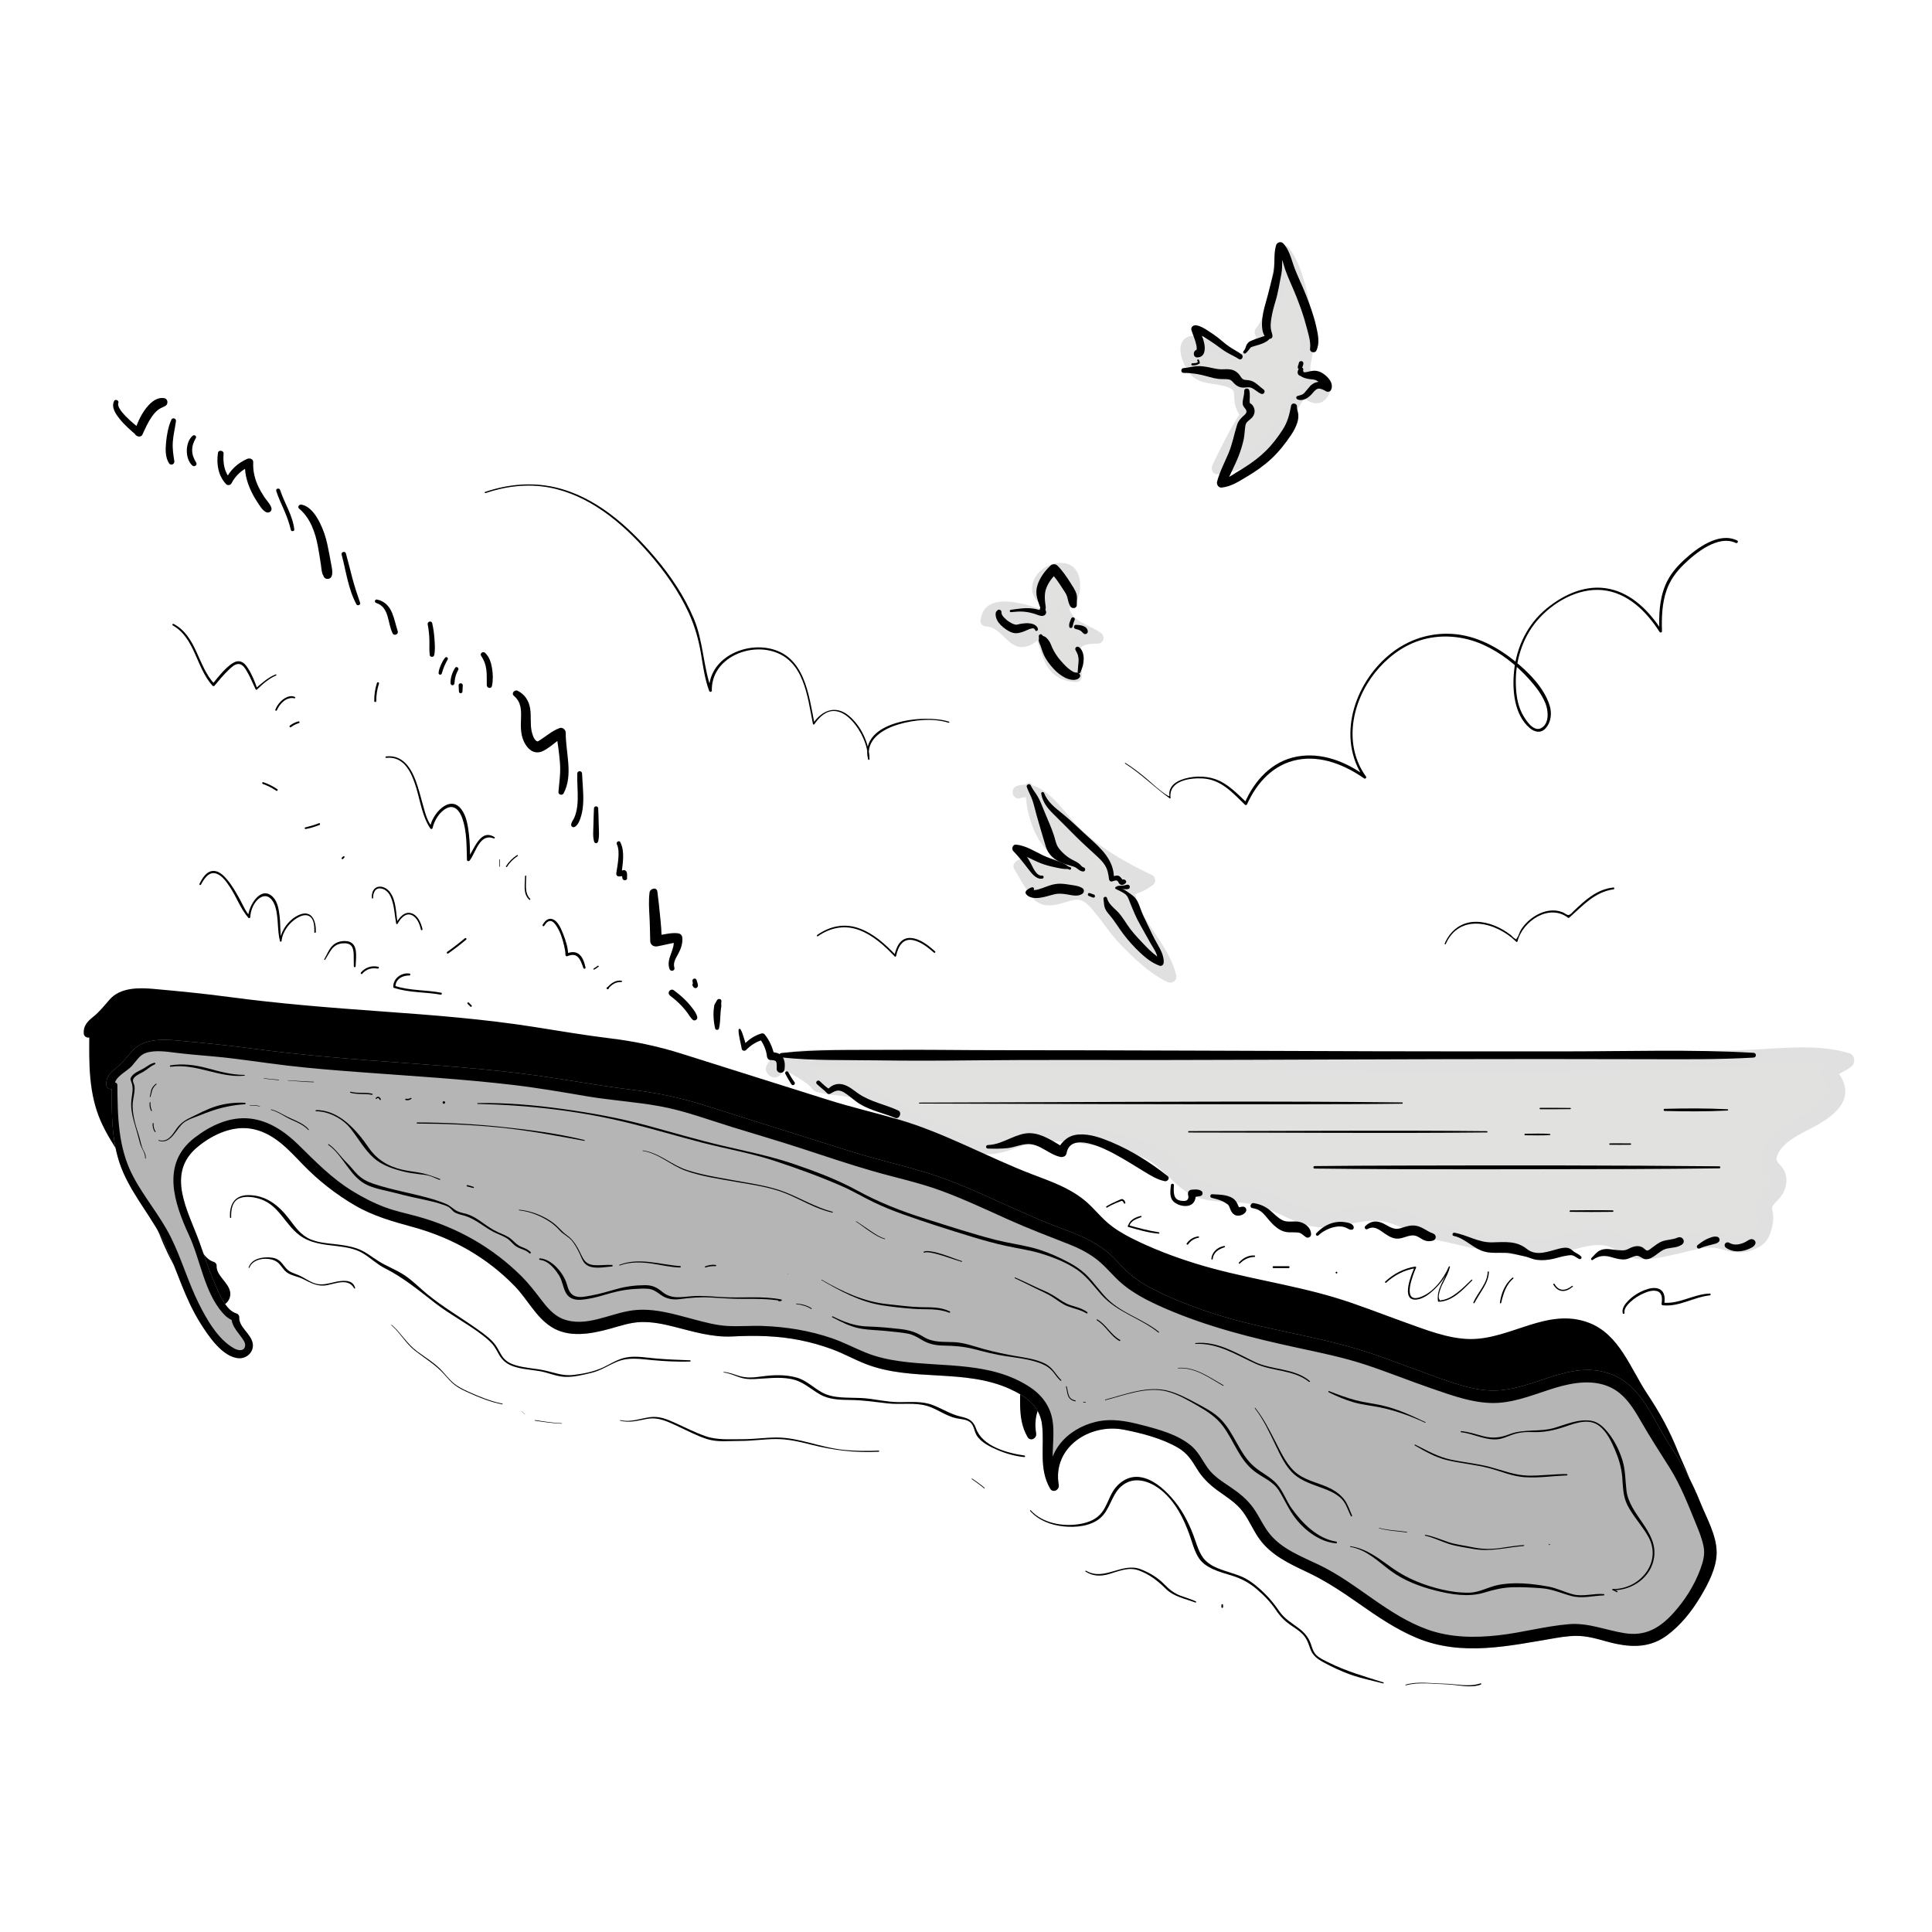<svg viewBox="0 0 93.543 93.543" xmlns:xlink="http://www.w3.org/1999/xlink" height="3.3cm" width="3.3cm" xmlns="http://www.w3.org/2000/svg" data-name="artwork" id="e">
  <defs>
    <clipPath id="c">
      <rect stroke-width="0" fill="none" height="93.45" width="86.904" y="-21.675" x="5.154"></rect>
    </clipPath>
    <clipPath id="d">
      <rect stroke-width="0" fill="none" height="93.643" width="87.218" y="-21.743" x="5.087"></rect>
    </clipPath>
  </defs>
  <g>
    <path stroke-width="0" fill="#e1e1e0" d="M50.608,29.707c-.723-.119-2.778-.873-2.869.36,1.158.002,1.356,1.898,2.578.482.453.964.419,2.183,1.793,2.207.055-1.315-.518-1.816,1.052-1.872-.418-.311-1.189-.5-1.486-.976-.51-.82.231-.55.318-1.34.221-2.001-2.377-.693-1.586.345"></path>
    <path stroke-width="0" fill="#e0e0e0" d="M50.644,29.577c-.896-.302-3.015-1.061-3.171.49-.015.146.134.262.266.266.541.016.842.548,1.247.829.568.395,1.123.026,1.521-.424l-.421-.054c.231.505.32,1.073.604,1.555.311.528.82.766,1.42.787.15.005.266-.129.271-.271.015-.429-.107-.885-.053-1.309.012-.097.023-.13.128-.182.203-.102.487-.095.707-.103.288-.011.36-.359.14-.517-.294-.21-.636-.335-.947-.516-.147-.085-.297-.18-.403-.316-.056-.071-.189-.27-.169-.355.002-.008.109-.104.143-.137.097-.096.182-.202.242-.326.139-.287.156-.647.102-.958-.181-1.046-1.419-.945-1.995-.292-.348.395-.439.951-.054,1.355.213.223.558-.061.417-.322-.144-.268-.09-.485.131-.697.195-.188.513-.326.732-.244.076.028.141.098.182.221.068.205.064.506-.034.697-.085.168-.266.259-.36.422-.13.226-.065.476.042.696.343.702,1.101.835,1.689,1.25l.14-.517c-.477.021-1.175.053-1.343.608-.061.2-.041.414-.023.618.027.308.052.613.042.923l.271-.271c-.517-.018-.848-.253-1.059-.719-.198-.438-.301-.914-.502-1.352-.07-.153-.315-.175-.421-.054-.15.17-.39.475-.653.447-.168-.018-.316-.183-.43-.291-.38-.36-.751-.698-1.305-.713l.266.266c.052-.529.712-.465,1.099-.433.504.041.999.199,1.504.207.157.002.176-.217.036-.265h0Z"></path>
  </g>
  <g>
    <path stroke-width="0" fill="#e1e1e0" d="M59.844,17.393c-.682-.347-3.026-1.82-2.281.08.374.953.837.726,1.681.935,1.365.338.363.752,1.092,1.661-.573.892-.931,1.652-1.385,2.601,2.491-.214,2.969-2.197,4.171-3.865.294.413.808.664.987.069-1.669-.85-.691-1.096-.788-2.574-.073-1.11-.473-3.251-1.172-4.133-.328,1.146-.367,3.036-1.112,3.934"></path>
    <path stroke-width="0" fill="#e0e0e0" d="M59.93,17.246c-.43-.27-.85-.543-1.318-.746-.362-.157-.952-.407-1.288-.065-.408.415-.002,1.293.284,1.654.444.562,1.22.433,1.833.655.306.111.31.195.316.489.007.365.118.684.339.976v-.28c-.535.829-.969,1.707-1.396,2.595-.085.178.013.458.25.435,1.093-.103,2.03-.559,2.731-1.412.658-.8,1.096-1.751,1.698-2.591h-.516c.2.266.471.543.825.567.375.025.595-.243.712-.569.043-.119-.027-.282-.138-.34-.398-.207-.907-.42-.812-.916.106-.553.212-1.051.16-1.622-.066-.72-.192-1.439-.376-2.138-.175-.664-.396-1.375-.82-1.926-.153-.2-.485-.204-.562.074-.179.645-.256,1.314-.382,1.971-.118.617-.249,1.324-.65,1.829-.243.306.188.743.434.434.904-1.136.82-2.73,1.192-4.069l-.562.074c.447.582.653,1.334.821,2.036.165.692.313,1.425.318,2.139.003.488-.228.958-.199,1.44.036.614.652.948,1.135,1.197l-.138-.34c-.096.271-.328.006-.439-.14-.141-.186-.377-.196-.516,0-.542.763-.942,1.62-1.508,2.364-.603.792-1.407,1.264-2.404,1.362l.25.435c.423-.889.85-1.772,1.375-2.607.072-.115.032-.239-.043-.336-.161-.208-.226-.426-.23-.684-.003-.189-.002-.382-.103-.55-.3-.5-1.084-.527-1.592-.606-.256-.04-.472-.096-.63-.316-.148-.208-.322-.579-.302-.847.009-.114.046-.105.186-.094.202.016.407.098.593.172.457.183.89.422,1.346.609.184.075.287-.212.131-.311h0Z"></path>
  </g>
  <g>
    <path stroke-width="0" fill="#e1e1e0" d="M49.814,38.048c-.007,1.307.67,3.188,1.979,3.572-.514.601-1.791-.234-2.453.314.16.271.81,1.43,1.063,1.558.636.32,1.481-.449,2.135-.131.563.274,1.444,1.704,1.948,2.182.673.638,1.349,1.337,2.176,1.744-.24-1.252-1.347-2.206-1.793-3.367s-.003-.661.774-1.3c-1.72-.796-3.134-1.674-4.34-3.125-.492-.592-1.218-1.439-1.985-1.149"></path>
    <path stroke-width="0" fill="#e0e0e0" d="M49.658,38.048c-.054,1.436.586,3.314,2.067,3.822l-.114-.432c-.283.284-.831.111-1.178.066-.421-.054-.873-.071-1.229.196-.118.088-.179.233-.097.372.267.457.522.928.845,1.349.392.512.932.471,1.509.303.291-.085.659-.244.956-.104.242.114.437.379.605.578.411.488.755,1.04,1.2,1.499.669.689,1.419,1.425,2.293,1.846.229.111.496-.071.433-.333-.269-1.106-1.036-1.922-1.578-2.892-.133-.237-.242-.484-.327-.742-.029-.088-.041-.184-.071-.271-.025-.073.023-.022-.032.012.1-.062.22-.092.328-.138.213-.091.397-.211.58-.354.14-.109.096-.378-.058-.451-1.271-.601-2.504-1.303-3.524-2.284-.782-.752-1.711-2.465-3.028-2.036-.371.121-.212.71.162.588.599-.197,1.113.4,1.466.803.427.488.842.971,1.334,1.397.986.854,2.119,1.488,3.3,2.028l-.058-.451c-.264.212-.689.264-.907.518-.277.322-.021.853.114,1.178.469,1.131,1.515,2.019,1.732,3.253l.433-.333c-.521-.28-.972-.632-1.407-1.031-.325-.299-.666-.594-.953-.931-.512-.601-.932-1.338-1.566-1.823-.304-.232-.648-.283-1.02-.217-.38.068-.822.334-1.213.252-.27-.056-.441-.441-.577-.655-.173-.273-.335-.553-.5-.831l-.097.372c.721-.548,1.819.386,2.499-.365.13-.144.079-.376-.114-.432-1.307-.381-1.836-2.114-1.892-3.323-.009-.201-.305-.202-.312,0h0Z"></path>
  </g>
  <g>
    <path stroke-width="0" fill="#e1e1e0" d="M37.401,51.157c.566.423,1.269.625,1.894,1.092.456.341.036.26.708.392.58.115.952.047,1.476.24,1.951.722,3.634,2.077,5.682,2.573,1.148.278,1.627-.236,2.726-.451.859-.168,1.86-.111,2.706.021.875.137,1.895.324,2.725.614.9.314,1.327,1.009,2.059,1.574,1.034.798,1.918.554,3.114.696,1.011.12,1.768.733,2.723,1.019,1.195.357,2.082-.144,3.26-.204,1.037-.053,1.817.621,2.798.85,1.675.391,3.953.989,5.673.819.961-.095,1.992-.665,2.958-.427.492.122.834.542,1.36.618.622.089,1.331-.155,1.939-.265.546-.1,1.16-.333,1.701-.302.657.038.988.404,1.668.205.776-.228.738-.464.904-1.141.071-.29-.145-.421-.044-.748s.556-.514.661-.918c.204-.787-.387-.734-.435-1.155-.073-.638.515-1.148,1.193-1.563.944-.578,3.078-1.368,1.651-2.751.239-.241.64-.375.915-.593-1.315-.404-3.214-.211-4.602-.144-1.996.097-3.996.062-5.991.171-4.491.246-9.026.186-13.523.075-6.315-.156-12.624-.196-18.938-.196-1.729,0-3.457-.008-5.186,0-.691.003-3.451-.162-3.675.497"></path>
    <path stroke-width="0" fill="#e0e0e0" d="M37.236,51.321c.451.354.966.59,1.452.889.193.119.397.248.555.413.024.026.107.146.183.193.114.071.265.09.393.116.297.061.595.092.896.123.557.056,1.064.292,1.564.532,1.067.512,2.073,1.143,3.154,1.628.975.437,2.053.861,3.127.569.48-.13.933-.334,1.423-.43.593-.116,1.214-.106,1.814-.057.588.048,1.173.154,1.752.268.575.114,1.168.237,1.717.449,1,.388,1.548,1.444,2.529,1.885.964.433,2.006.195,3.002.445,1.099.276,1.995,1.032,3.163,1.082,1.106.047,2.194-.55,3.29-.224.515.153.987.422,1.492.604.501.18,1.038.275,1.556.395,1.117.259,2.249.498,3.395.575.533.036,1.072.034,1.6-.056.572-.098,1.117-.313,1.691-.403.267-.041.553-.057.816.011.24.062.442.21.653.334.483.284.969.356,1.522.284.584-.075,1.174-.219,1.746-.359.558-.137,1.06-.27,1.626-.102.517.153.969.232,1.494.044.357-.128.659-.318.812-.677.149-.35.261-.797.172-1.17-.05-.209-.032-.277.117-.435.158-.167.321-.327.423-.536.183-.376.186-.862-.081-1.197-.202-.253-.373-.302-.195-.659.364-.73,1.38-1.062,2.04-1.466.572-.35,1.264-.872,1.214-1.625-.029-.431-.286-.788-.581-1.085v.525c.244-.225.575-.337.841-.534.251-.186.24-.584-.089-.682-1.484-.439-3.093-.244-4.612-.169-1.863.092-3.728.064-5.591.143-3.805.162-7.6.214-11.409.139-3.858-.076-7.715-.175-11.574-.215-3.816-.04-7.632-.044-11.448-.052-1.616-.003-3.231-.013-4.847-.017-.602-.002-1.21.015-1.805.119-.462.081-.94.235-1.128.703-.084.21.092.455.291.512.236.068.428-.083.512-.291-.014.036-.078.092-.02.053.096-.065-.075.043.036-.022.075-.043.063-.035.152-.063.21-.066.43-.1.649-.122.502-.05,1.008-.054,1.512-.049,1.406.013,2.811.009,4.217.011,3.732.004,7.464.002,11.195.034,3.756.032,7.511.114,11.267.19,3.723.076,7.45.091,11.17-.091,2.04-.1,4.081-.115,6.122-.192,1.67-.063,3.482-.381,5.114.097l-.089-.682c-.32.238-.694.379-.99.653-.147.136-.138.387,0,.525.21.21.457.489.335.805-.102.264-.385.464-.61.615-.664.448-1.42.739-2.022,1.279-.342.307-.632.714-.652,1.188-.017.384.158.563.391.827.252.284-.061.59-.269.797-.141.14-.269.29-.334.481-.085.25-.021.442.018.687.032.201-.057.65-.224.798-.312.276-.799.233-1.162.123-.524-.158-.998-.203-1.54-.1-.558.106-1.114.252-1.669.377-.508.115-1.066.253-1.551-.007-.452-.242-.821-.493-1.349-.538-1.094-.093-2.123.494-3.216.506-1.106.012-2.206-.197-3.282-.432-.504-.11-1.005-.23-1.507-.349-.517-.122-.981-.316-1.467-.526-.481-.207-.971-.383-1.501-.392-.549-.009-1.098.126-1.634.229-.543.105-1.084.155-1.625.006-.522-.145-.995-.412-1.487-.632-.499-.223-.997-.379-1.543-.432-.487-.047-.98-.026-1.466-.086-.502-.062-.954-.257-1.347-.576-.383-.311-.707-.685-1.091-.995-.862-.695-2.001-.893-3.066-1.082-1.132-.2-2.28-.345-3.424-.157-.494.081-.949.265-1.422.417-.466.15-.895.165-1.372.045-1.106-.278-2.116-.82-3.116-1.354-.499-.266-.997-.533-1.511-.771-.49-.227-.993-.461-1.533-.531-.263-.034-.528-.039-.79-.079-.12-.018-.24-.041-.358-.068-.021-.005-.053-.018-.074-.017-.074.003-.027-.035-.02-.002.017.083.113.109.003-.024-.036-.044-.073-.083-.116-.121-.19-.172-.423-.302-.649-.42-.487-.255-1.009-.437-1.47-.742-.217-.143-.491.201-.282.365h0Z"></path>
  </g>
  <g>
    <g>
      <path stroke-width="0" fill="#000" d="M4.459,50.042c0,1.39-.042,2.67.494,3.974.578,1.406,1.632,2.464,2.215,3.841.572,1.351,1.046,2.919,1.954,4.103.267.349,1.185,1.482,1.703,1,.542-.504-.594-1.115-.521-1.683-.958-.213-1.704-3.253-2.097-4.064-.742-1.53-1.298-3.253.22-4.419,1.942-1.491,3.524-1.063,5.064.638,1.262,1.394,3.072,2.644,4.892,3.066,2.364.548,4.167,1.491,5.839,3.274.569.606,1.004,1.541,1.81,1.865.965.389,2.122-.039,3.056-.295,1.882-.516,3.471.718,5.416.616,2.081-.109,3.994.172,5.883,1.116,2.363,1.18,5.029.357,7.371,1.366,1.339.577,1.942,1.176,1.885,2.56-.034.812-.104,1.761.305,2.46-.372-2.161,1.822-3.362,3.619-2.897.922.238,2.288.544,2.975,1.2.332.317.517.847.843,1.193.473.502,1.1.783,1.596,1.244.602.558.782,1.303,1.309,1.887.841.932,2.284,1.275,3.356,1.984,1.547,1.023,3.187,2.423,5.057,2.826,1.695.365,3.499-.012,5.184-.315,1.126-.202,1.574-.245,2.652.057.613.172,1.441.386,2.1.221,1.364-.341,2.893-2.687,3.077-4.027.097-.708-.606-2.013-.86-2.734-.329-.933-.885-1.753-1.425-2.557-1.113-1.659-1.454-3.452-3.844-3.399-1.701.038-3.251,1.267-4.989.936-2.41-.46-4.72-1.716-7.132-2.249-2.512-.555-5.231-1.056-7.596-2.063-1.139-.485-2.097-.885-2.901-1.788-.754-.847-1.473-1.262-2.54-1.635-2.538-.888-5.012-2.392-7.612-3.01-2.517-.599-4.788-1.494-7.259-2.212-1.122-.326-2.228-.688-3.344-1.037-1.643-.513-3.428-.523-5.116-.845-4.526-.863-9.236-.916-13.805-1.39-1.585-.165-3.139-.453-4.724-.546-.698-.041-1.413-.217-2.124-.149-.895.086-.786.222-1.395.899-.331.367-.872.527-.792.988"></path>
      <path stroke-width="0" fill="#000" d="M4.324,50.042c-.015,1.444-.039,2.892.554,4.242.555,1.262,1.499,2.302,2.064,3.559.555,1.235.929,2.55,1.653,3.705.38.606,1.09,1.695,1.898,1.72.381.012.714-.323.651-.71-.077-.476-.682-.789-.655-1.279.004-.081-.061-.158-.137-.18-.535-.15-.849-1.014-1.049-1.465-.288-.648-.501-1.32-.741-1.987-.54-1.502-1.66-3.322-.08-4.618.756-.62,1.77-1.081,2.759-.838s1.652.997,2.329,1.697c.745.77,1.604,1.446,2.53,1.984.889.517,1.823.775,2.806,1.045,1.888.518,3.574,1.463,4.938,2.876.603.625,1.005,1.475,1.749,1.954.851.548,1.923.347,2.838.096.502-.138.989-.311,1.515-.326.534-.015,1.056.09,1.571.22.941.237,1.873.528,2.857.477,1.1-.057,2.188-.038,3.272.181.522.105,1.036.25,1.536.433.562.206,1.081.5,1.637.717,2.25.879,4.795.204,7.007,1.221.773.356,1.43.829,1.536,1.727.124,1.058-.174,2.1.387,3.083.136.239.463.069.42-.177-.316-1.817,1.504-2.995,3.16-2.67.873.171,1.844.423,2.616.873.433.253.657.593.91,1.013.259.429.586.749.989,1.045.438.322.914.6,1.243,1.045.31.419.502.911.809,1.331.562.768,1.43,1.178,2.269,1.573.924.435,1.735.975,2.569,1.561.874.614,1.764,1.217,2.752,1.633,2.198.926,4.504.387,6.758.009.445-.075.893-.131,1.344-.08.541.06,1.054.258,1.585.367.885.183,1.699.139,2.441-.408.676-.499,1.216-1.185,1.643-1.904.362-.609.767-1.382.766-2.111-.002-.841-.483-1.656-.787-2.417-.396-.992-.878-1.871-1.471-2.76-.816-1.223-1.357-2.903-2.851-3.461-1.993-.745-3.749.796-5.701.795-1.079,0-2.227-.467-3.23-.825-1.115-.398-2.215-.844-3.35-1.184-2.219-.666-4.534-.96-6.751-1.649-1.051-.326-2.094-.722-3.078-1.217-.423-.213-.833-.457-1.191-.768-.388-.338-.701-.748-1.101-1.074-.752-.614-1.623-.911-2.517-1.252-1.107-.422-2.178-.933-3.26-1.416-1.037-.463-2.087-.91-3.179-1.23-1.156-.339-2.328-.607-3.479-.971-2.351-.743-4.704-1.48-7.056-2.224-1.153-.365-2.291-.605-3.491-.751-1.232-.15-2.445-.358-3.67-.551-2.439-.384-4.903-.573-7.365-.75-2.48-.178-4.95-.372-7.416-.702-1.208-.162-2.424-.28-3.637-.389-.723-.065-1.62-.074-2.134.514-.264.302-.489.593-.805.845-.269.215-.478.438-.447.803.022.259.429.262.407,0-.032-.382.59-.661.825-.92.207-.227.376-.537.682-.637.458-.15,1.008-.061,1.473-.004.574.07,1.146.117,1.721.167,1.234.107,2.456.31,3.685.454,1.183.138,2.371.231,3.558.32,2.436.183,4.877.325,7.305.609,1.205.141,2.394.346,3.589.55,1.187.203,2.394.272,3.579.491,1.172.216,2.297.637,3.433.989s2.274.681,3.403,1.05c1.148.375,2.293.762,3.453,1.097,1.092.315,2.202.546,3.271.937,1.115.408,2.19.915,3.271,1.401.982.442,1.98.821,2.981,1.214.42.165.826.369,1.194.632.395.281.7.637,1.038.979.687.696,1.558,1.124,2.445,1.507,2.04.879,4.174,1.409,6.339,1.879,1.111.241,2.22.463,3.301.819s2.136.785,3.212,1.155c1.011.348,2.144.768,3.23.697.971-.064,1.865-.459,2.785-.735.857-.257,1.852-.414,2.688.005.676.338,1.077,1,1.44,1.633.44.769.919,1.5,1.389,2.249.535.853.889,1.78,1.27,2.708.148.36.3.733.372,1.117.07.373-.032.723-.16,1.073-.287.785-.763,1.533-1.327,2.149-.652.711-1.337,1.108-2.327.955-.922-.143-1.763-.517-2.714-.438-1.151.096-2.278.414-3.427.54-1.138.125-2.294.113-3.385-.271-1.963-.69-3.432-2.255-5.287-3.143-.826-.395-1.766-.748-2.366-1.473-.317-.383-.511-.851-.796-1.257-.297-.423-.677-.731-1.101-1.019-.406-.277-.84-.538-1.128-.947-.267-.38-.456-.799-.826-1.096-.658-.528-1.531-.762-2.333-.97-.763-.198-1.483-.345-2.267-.157-.669.161-1.306.528-1.73,1.075-.451.581-.604,1.312-.507,2.034l.429-.116c-.494-.951-.124-2.01-.267-3.015-.102-.723-.515-1.278-1.118-1.673-1.876-1.228-4.14-.951-6.254-1.24-.571-.078-1.14-.202-1.676-.419-.553-.224-1.076-.503-1.642-.697-1.068-.367-2.194-.551-3.321-.594-.583-.022-1.167.033-1.748-.001-.534-.032-1.05-.171-1.565-.306-.985-.259-1.98-.579-3.011-.449-1.099.139-2.269.852-3.385.414-.46-.181-.783-.585-1.075-.967s-.579-.754-.921-1.095c-1.414-1.408-3.128-2.372-5.049-2.902-.524-.145-1.054-.251-1.565-.442-.549-.206-1.076-.478-1.575-.785-1.015-.623-1.788-1.431-2.63-2.254-.642-.627-1.422-1.159-2.334-1.256-.993-.106-1.929.348-2.695.942-1.619,1.258-.971,3.15-.249,4.718.555,1.205.728,2.709,1.613,3.739.155.18.341.335.575.397l-.137-.18c-.014.367.24.643.443.921.097.132.258.323.214.496-.065.261-.349.193-.522.099-.779-.424-1.335-1.41-1.713-2.167-.522-1.043-.838-2.176-1.357-3.219s-1.292-1.927-1.831-2.955c-.726-1.385-.744-2.885-.758-4.411-.002-.173-.268-.174-.27,0h0Z"></path>
    </g>
    <g>
      <path stroke-width="0" fill="#b5b5b6" d="M5.552,52.536c0,1.39-.042,2.67.494,3.974.578,1.406,1.632,2.464,2.215,3.841.572,1.351,1.046,2.919,1.954,4.103.267.349,1.185,1.482,1.703,1,.542-.504-.594-1.115-.521-1.683-.958-.213-1.704-3.253-2.097-4.064-.742-1.53-1.298-3.253.22-4.419,1.942-1.491,3.524-1.063,5.064.638,1.262,1.394,3.072,2.644,4.892,3.066,2.364.548,4.167,1.491,5.839,3.274.569.606,1.004,1.541,1.81,1.865.965.389,2.122-.039,3.056-.295,1.882-.516,3.471.718,5.416.616,2.081-.109,3.994.172,5.883,1.116,2.363,1.18,5.029.357,7.371,1.366,1.339.577,1.942,1.176,1.885,2.56-.034.812-.104,1.761.305,2.46-.372-2.161,1.822-3.362,3.619-2.897.922.238,2.288.544,2.975,1.2.332.317.517.847.843,1.193.473.502,1.1.783,1.596,1.244.602.558.782,1.303,1.309,1.887.841.932,2.284,1.275,3.356,1.984,1.547,1.023,3.187,2.423,5.057,2.826,1.695.365,3.499-.012,5.184-.315,1.126-.202,1.574-.245,2.652.057.613.172,1.441.386,2.1.221,1.364-.341,2.893-2.687,3.077-4.027.097-.708-.606-2.013-.86-2.734-.329-.933-.885-1.753-1.425-2.557-1.113-1.659-1.454-3.452-3.844-3.399-1.701.038-3.251,1.267-4.989.936-2.41-.46-4.72-1.716-7.132-2.249-2.512-.555-5.231-1.056-7.596-2.063-1.139-.485-2.097-.885-2.901-1.788-.754-.847-1.473-1.262-2.54-1.635-2.538-.888-5.012-2.392-7.612-3.01-2.517-.599-4.788-1.494-7.259-2.212-1.122-.326-2.228-.688-3.344-1.037-1.643-.513-3.428-.523-5.116-.845-4.526-.863-9.236-.916-13.805-1.39-1.585-.165-3.139-.453-4.724-.546-.698-.041-1.413-.217-2.124-.149-.895.086-.786.222-1.395.899-.331.367-.872.527-.792.988"></path>
      <path stroke-width="0" fill="#b5b5b6" d="M5.417,52.536c-.015,1.444-.039,2.892.554,4.242.555,1.262,1.499,2.302,2.064,3.559.555,1.235.929,2.55,1.653,3.705.38.606,1.09,1.695,1.898,1.72.381.012.714-.323.651-.71-.077-.476-.682-.789-.655-1.279.004-.081-.061-.158-.137-.18-.535-.15-.849-1.014-1.049-1.465-.288-.648-.501-1.32-.741-1.987-.54-1.502-1.66-3.322-.08-4.618.756-.62,1.77-1.081,2.759-.838s1.652.997,2.329,1.697c.745.77,1.604,1.446,2.53,1.984.889.517,1.823.775,2.806,1.045,1.888.518,3.574,1.463,4.938,2.876.603.625,1.005,1.475,1.749,1.954.851.548,1.923.347,2.838.096.502-.138.989-.311,1.515-.326.534-.015,1.056.09,1.571.22.941.237,1.873.528,2.857.477,1.1-.057,2.188-.038,3.272.181.522.105,1.036.25,1.536.433.562.206,1.081.5,1.637.717,2.25.879,4.795.204,7.007,1.221.773.356,1.43.829,1.536,1.727.124,1.058-.174,2.1.387,3.083.136.239.463.069.42-.177-.316-1.817,1.504-2.995,3.16-2.67.873.171,1.844.423,2.616.873.433.253.657.593.91,1.013.259.429.586.749.989,1.045.438.322.914.6,1.243,1.045.31.419.502.911.809,1.331.562.768,1.43,1.178,2.269,1.573.924.435,1.735.975,2.569,1.561.874.614,1.764,1.217,2.752,1.633,2.198.926,4.504.387,6.758.009.445-.075.893-.131,1.344-.08.541.06,1.054.258,1.585.367.885.183,1.699.139,2.441-.408.676-.499,1.216-1.185,1.643-1.904.362-.609.767-1.382.766-2.111-.002-.841-.483-1.656-.787-2.417-.396-.992-.878-1.871-1.471-2.76-.816-1.223-1.357-2.903-2.851-3.461-1.993-.745-3.749.796-5.701.795-1.079,0-2.227-.467-3.23-.825-1.115-.398-2.215-.844-3.35-1.184-2.219-.666-4.534-.96-6.751-1.649-1.051-.326-2.094-.722-3.078-1.217-.423-.213-.833-.457-1.191-.768-.388-.338-.701-.748-1.101-1.074-.752-.614-1.623-.911-2.517-1.252-1.107-.422-2.178-.933-3.26-1.416-1.037-.463-2.087-.91-3.179-1.23-1.156-.339-2.328-.607-3.479-.971-2.351-.743-4.704-1.48-7.056-2.224-1.153-.365-2.291-.605-3.491-.751-1.232-.15-2.445-.358-3.67-.551-2.439-.384-4.903-.573-7.365-.75-2.48-.178-4.95-.372-7.416-.702-1.208-.162-2.424-.28-3.637-.389-.723-.065-1.62-.074-2.134.514-.264.302-.489.593-.805.845-.269.215-.478.438-.447.803.022.259.429.262.407,0-.032-.382.59-.661.825-.92.207-.227.376-.537.682-.637.458-.15,1.008-.061,1.473-.004.574.07,1.146.117,1.721.167,1.234.107,2.456.31,3.685.454,1.183.138,2.371.231,3.558.32,2.436.183,4.877.325,7.305.609,1.205.141,2.394.346,3.589.55,1.187.203,2.394.272,3.579.491,1.172.216,2.297.637,3.433.989s2.274.681,3.403,1.05c1.148.375,2.293.762,3.453,1.097,1.092.315,2.202.546,3.271.937,1.115.408,2.19.915,3.271,1.401.982.442,1.98.821,2.981,1.214.42.165.826.369,1.194.632.395.281.7.637,1.038.979.687.696,1.558,1.124,2.445,1.507,2.04.879,4.174,1.409,6.339,1.879,1.111.241,2.22.463,3.301.819s2.136.785,3.212,1.155c1.011.348,2.144.768,3.23.697.971-.064,1.865-.459,2.785-.735.857-.257,1.852-.414,2.688.005.676.338,1.077,1,1.44,1.633.44.769.919,1.5,1.389,2.249.535.853.889,1.78,1.27,2.708.148.36.3.733.372,1.117.07.373-.032.723-.16,1.073-.287.785-.763,1.533-1.327,2.149-.652.711-1.337,1.108-2.327.955-.922-.143-1.763-.517-2.714-.438-1.151.096-2.278.414-3.427.54-1.138.125-2.294.113-3.385-.271-1.963-.69-3.432-2.255-5.287-3.143-.826-.395-1.766-.748-2.366-1.473-.317-.383-.511-.851-.796-1.257-.297-.423-.677-.731-1.101-1.019-.406-.277-.84-.538-1.128-.947-.267-.38-.456-.799-.826-1.096-.658-.528-1.531-.762-2.333-.97-.763-.198-1.483-.345-2.267-.157-.669.161-1.306.528-1.73,1.075-.451.581-.604,1.312-.507,2.034l.429-.116c-.494-.951-.124-2.01-.267-3.015-.102-.723-.515-1.278-1.118-1.673-1.876-1.228-4.14-.951-6.254-1.24-.571-.078-1.14-.202-1.676-.419-.553-.224-1.076-.503-1.642-.697-1.068-.367-2.194-.551-3.321-.594-.583-.022-1.167.033-1.748-.001-.534-.032-1.05-.171-1.565-.306-.985-.259-1.98-.579-3.011-.449-1.099.139-2.269.852-3.385.414-.46-.181-.783-.585-1.075-.967s-.579-.754-.921-1.095c-1.414-1.408-3.128-2.372-5.049-2.902-.524-.145-1.054-.251-1.565-.442-.549-.206-1.076-.478-1.575-.785-1.015-.623-1.788-1.431-2.63-2.254-.642-.627-1.422-1.159-2.334-1.256-.993-.106-1.929.348-2.695.942-1.619,1.258-.971,3.15-.249,4.718.555,1.205.728,2.709,1.613,3.739.155.18.341.335.575.397l-.137-.18c-.014.367.24.643.443.921.097.132.258.323.214.496-.065.261-.349.193-.522.099-.779-.424-1.335-1.41-1.713-2.167-.522-1.043-.838-2.176-1.357-3.219-.518-1.04-1.292-1.927-1.831-2.955-.726-1.385-.744-2.885-.758-4.411-.002-.173-.268-.174-.27,0h0Z"></path>
    </g>
    <path stroke-width="0" fill="#000" d="M5.417,52.536c-.015,1.444-.039,2.892.554,4.242.555,1.262,1.499,2.302,2.064,3.559.555,1.235.929,2.55,1.653,3.705.38.606,1.09,1.695,1.898,1.72.381.012.714-.323.651-.71-.077-.476-.682-.789-.655-1.279.004-.081-.061-.158-.137-.18-.535-.15-.849-1.014-1.049-1.465-.288-.648-.501-1.32-.741-1.987-.54-1.502-1.66-3.322-.08-4.618.756-.62,1.77-1.081,2.759-.838s1.652.997,2.329,1.697c.745.77,1.604,1.446,2.53,1.984.889.517,1.823.775,2.806,1.045,1.888.518,3.574,1.463,4.938,2.876.603.625,1.005,1.475,1.749,1.954.851.548,1.923.347,2.838.096.502-.138.989-.311,1.515-.326.534-.015,1.056.09,1.571.22.941.237,1.873.528,2.857.477,1.1-.057,2.188-.038,3.272.181.522.105,1.036.25,1.536.433.562.206,1.081.5,1.637.717,2.25.879,4.795.204,7.007,1.221.773.356,1.43.829,1.536,1.727.124,1.058-.174,2.1.387,3.083.136.239.463.069.42-.177-.316-1.817,1.504-2.995,3.16-2.67.873.171,1.844.423,2.616.873.433.253.657.593.91,1.013.259.429.586.749.989,1.045.438.322.914.6,1.243,1.045.31.419.502.911.809,1.331.562.768,1.43,1.178,2.269,1.573.924.435,1.735.975,2.569,1.561.874.614,1.764,1.217,2.752,1.633,2.198.926,4.504.387,6.758.009.445-.075.893-.131,1.344-.08.541.06,1.054.258,1.585.367.885.183,1.699.139,2.441-.408.676-.499,1.216-1.185,1.643-1.904.362-.609.767-1.382.766-2.111-.002-.841-.483-1.656-.787-2.417-.396-.992-.878-1.871-1.471-2.76-.816-1.223-1.357-2.903-2.851-3.461-1.993-.745-3.749.796-5.701.795-1.079,0-2.227-.467-3.23-.825-1.115-.398-2.215-.844-3.35-1.184-2.219-.666-4.534-.96-6.751-1.649-1.051-.326-2.094-.722-3.078-1.217-.423-.213-.833-.457-1.191-.768-.388-.338-.701-.748-1.101-1.074-.752-.614-1.623-.911-2.517-1.252-1.107-.422-2.178-.933-3.26-1.416-1.037-.463-2.087-.91-3.179-1.23-1.156-.339-2.328-.607-3.479-.971-2.351-.743-4.704-1.48-7.056-2.224-1.153-.365-2.291-.605-3.491-.751-1.232-.15-2.445-.358-3.67-.551-2.439-.384-4.903-.573-7.365-.75-2.48-.178-4.95-.372-7.416-.702-1.208-.162-2.424-.28-3.637-.389-.723-.065-1.62-.074-2.134.514-.264.302-.489.593-.805.845-.269.215-.478.438-.447.803.022.259.429.262.407,0-.032-.382.59-.661.825-.92.207-.227.376-.537.682-.637.458-.15,1.008-.061,1.473-.004.574.07,1.146.117,1.721.167,1.234.107,2.456.31,3.685.454,1.183.138,2.371.231,3.558.32,2.436.183,4.877.325,7.305.609,1.205.141,2.394.346,3.589.55,1.187.203,2.394.272,3.579.491,1.172.216,2.297.637,3.433.989s2.274.681,3.403,1.05c1.148.375,2.293.762,3.453,1.097,1.092.315,2.202.546,3.271.937,1.115.408,2.19.915,3.271,1.401.982.442,1.98.821,2.981,1.214.42.165.826.369,1.194.632.395.281.7.637,1.038.979.687.696,1.558,1.124,2.445,1.507,2.04.879,4.174,1.409,6.339,1.879,1.111.241,2.22.463,3.301.819s2.136.785,3.212,1.155c1.011.348,2.144.768,3.23.697.971-.064,1.865-.459,2.785-.735.857-.257,1.852-.414,2.688.005.676.338,1.077,1,1.44,1.633.44.769.919,1.5,1.389,2.249.535.853.889,1.78,1.27,2.708.148.36.3.733.372,1.117.07.373-.032.723-.16,1.073-.287.785-.763,1.533-1.327,2.149-.652.711-1.337,1.108-2.327.955-.922-.143-1.763-.517-2.714-.438-1.151.096-2.278.414-3.427.54-1.138.125-2.294.113-3.385-.271-1.963-.69-3.432-2.255-5.287-3.143-.826-.395-1.766-.748-2.366-1.473-.317-.383-.511-.851-.796-1.257-.297-.423-.677-.731-1.101-1.019-.406-.277-.84-.538-1.128-.947-.267-.38-.456-.799-.826-1.096-.658-.528-1.531-.762-2.333-.97-.763-.198-1.483-.345-2.267-.157-.669.161-1.306.528-1.73,1.075-.451.581-.604,1.312-.507,2.034l.429-.116c-.494-.951-.124-2.01-.267-3.015-.102-.723-.515-1.278-1.118-1.673-1.876-1.228-4.14-.951-6.254-1.24-.571-.078-1.14-.202-1.676-.419-.553-.224-1.076-.503-1.642-.697-1.068-.367-2.194-.551-3.321-.594-.583-.022-1.167.033-1.748-.001-.534-.032-1.05-.171-1.565-.306-.985-.259-1.98-.579-3.011-.449-1.099.139-2.269.852-3.385.414-.46-.181-.783-.585-1.075-.967s-.579-.754-.921-1.095c-1.414-1.408-3.128-2.372-5.049-2.902-.524-.145-1.054-.251-1.565-.442-.549-.206-1.076-.478-1.575-.785-1.015-.623-1.788-1.431-2.63-2.254-.642-.627-1.422-1.159-2.334-1.256-.993-.106-1.929.348-2.695.942-1.619,1.258-.971,3.15-.249,4.718.555,1.205.728,2.709,1.613,3.739.155.18.341.335.575.397l-.137-.18c-.014.367.24.643.443.921.097.132.258.323.214.496-.065.261-.349.193-.522.099-.779-.424-1.335-1.41-1.713-2.167-.522-1.043-.838-2.176-1.357-3.219-.518-1.04-1.292-1.927-1.831-2.955-.726-1.385-.744-2.885-.758-4.411-.002-.173-.268-.174-.27,0h0Z"></path>
    <path stroke-width="0" fill="#000" d="M11.193,58.941c-.01-.358.039-.785.421-.93.312-.119.729-.049,1.034.061.856.308,1.157,1.201,1.833,1.72.535.412,1.187.464,1.833.541.425.051.871.12,1.245.342.383.227.683.534,1.086.737.891.45,1.621,1.058,2.406,1.667.723.561,1.538.981,2.265,1.533.178.135.357.28.508.446s.239.366.353.556c.167.277.382.443.69.546.408.137.846.157,1.268.229.398.067.772.246,1.176.273.444.029.903-.09,1.331-.193.454-.109.829-.374,1.257-.546.557-.225,1.124-.118,1.702-.067.601.053,1.205.086,1.808.068.04-.001.04-.061,0-.062-.544-.019-1.087-.039-1.629-.085-.485-.04-.98-.141-1.464-.051-.401.074-.742.303-1.104.476-.445.211-.955.311-1.442.37-.516.063-.927-.116-1.418-.222-.453-.098-.924-.11-1.37-.242-.254-.075-.481-.189-.641-.405-.122-.166-.2-.358-.315-.528-.209-.31-.531-.544-.831-.76-.84-.606-1.727-1.109-2.529-1.771-.365-.3-.696-.647-1.092-.908-.4-.264-.858-.425-1.26-.682-.362-.231-.644-.476-1.058-.614-.344-.115-.704-.163-1.063-.203-.39-.043-.79-.077-1.156-.231-.479-.202-.74-.599-1.044-.995-.497-.648-1.112-1.145-1.966-1.146-.667-.001-.925.454-.891,1.077.002.038.061.039.06,0h0Z"></path>
    <path stroke-width="0" fill="#000" d="M12.076,61.379c.169-.466.913-.532,1.295-.308.209.123.306.367.492.516.227.181.54.209.796.334.406.198.713.393,1.183.302.444-.086,1.029-.343,1.307.157.014.025.053.008.046-.02-.113-.443-.644-.362-.982-.286-.304.069-.605.164-.918.079-.308-.084-.565-.302-.86-.421-.194-.079-.395-.133-.547-.286-.107-.107-.188-.238-.294-.347-.151-.154-.33-.204-.541-.218-.389-.025-.874.072-1.016.486-.008.024.029.034.038.01h0Z"></path>
    <path stroke-width="0" fill="#000" d="M35.046,66.454c.271.033.505.145.76.232.236.081.459.096.707.086.6-.025,1.171-.117,1.771-.008.581.105.927.468,1.415.749.442.254.975.266,1.472.271.617.006,1.204.096,1.816.166.635.072,1.305-.062,1.923.128.479.148.888.48,1.38.588.211.047.478.048.661.178.212.151.21.445.337.653.206.339.652.555,1.001.705.415.178.856.304,1.306.346.042.004.053-.069.01-.075-.833-.117-2.035-.438-2.348-1.308-.136-.377-.342-.488-.727-.573-.487-.108-.891-.377-1.351-.556-.535-.209-1.089-.146-1.65-.148-.623-.002-1.226-.17-1.847-.2-.614-.03-1.314.036-1.873-.265-.433-.234-.756-.59-1.244-.726-.546-.152-1.122-.13-1.678-.054-.386.053-.731.092-1.11-.026-.244-.076-.474-.169-.731-.193-.02-.002-.02.029,0,.031h0Z"></path>
    <path stroke-width="0" fill="#000" d="M30.027,68.787c.455.117.843-.005,1.291-.086.58-.105,1.028.14,1.541.376.452.208.901.451,1.377.6.515.161,1.056.086,1.586.089.568.004,1.131-.083,1.698-.091.598-.009,1.173.125,1.749.271,1.086.275,2.154.403,3.276.343.034-.002.035-.055,0-.054-.551.024-1.104.022-1.653-.031-.588-.056-1.145-.21-1.714-.354-.508-.129-1.019-.245-1.545-.249-.567-.004-1.131.086-1.698.082-.591-.004-1.203.051-1.77-.145-.513-.178-1.006-.433-1.5-.656-.38-.172-.75-.322-1.175-.269-.504.063-.933.267-1.453.144-.02-.005-.028.025-.008.03h0Z"></path>
    <path stroke-width="0" fill="#000" d="M18.95,64.163c.427.374.696.886,1.146,1.238.484.378.992.671,1.405,1.136.165.186.327.377.525.53.207.16.444.265.68.372.517.234,1.05.448,1.61.555.021.004.031-.029.009-.033-.568-.113-1.112-.338-1.638-.575-.273-.123-.531-.247-.758-.448-.187-.166-.345-.363-.512-.548-.36-.398-.805-.65-1.231-.968-.482-.36-.771-.886-1.22-1.277-.011-.01-.028.007-.017.017h0Z"></path>
    <path stroke-width="0" fill="#000" d="M25.261,68.329l.149.149s.01-.002.006-.006l-.149-.149s-.01.002-.006.006h0Z"></path>
    <path stroke-width="0" fill="#000" d="M25.906,68.787c.43.063.86.129,1.295.144.013,0,.013-.019,0-.02-.432-.018-.86-.088-1.287-.154-.019-.003-.027.026-.008.029h0Z"></path>
    <path stroke-width="0" fill="#000" d="M47.054,71.617c.201.144.406.282.592.445.016.014.041-.009.024-.024-.186-.168-.396-.304-.6-.449-.017-.012-.033.016-.016.028h0Z"></path>
    <path stroke-width="0" fill="#000" d="M49.877,73.157c.41.462,1.015.685,1.618.748.578.06,1.289-.003,1.755-.386.497-.407.554-1.121,1.026-1.544.664-.595,1.541-.215,2.103.311.581.544.923,1.237,1.196,1.975.144.388.247.852.484,1.198.162.237.407.393.663.512.302.14.626.224.943.323.446.138.824.344,1.181.647.355.301.682.64.941,1.027.196.293.413.515.704.715.199.137.411.267.58.441.193.199.271.421.358.677.117.342.331.509.642.679.417.229.858.435,1.306.596.518.186,1.057.291,1.588.431.032.009.045-.04.014-.05-.911-.29-1.813-.542-2.671-.974-.191-.096-.413-.194-.569-.344s-.202-.35-.271-.545c-.112-.317-.305-.546-.571-.749-.34-.258-.69-.455-.941-.812-.224-.32-.442-.606-.723-.881-.288-.282-.601-.553-.96-.741-.294-.153-.618-.238-.931-.342-.348-.116-.711-.248-.975-.513-.321-.322-.428-.82-.588-1.234-.265-.686-.583-1.286-1.075-1.835-.388-.434-.917-.89-1.516-.971-.579-.078-1.076.28-1.346.767-.17.307-.272.651-.484.934-.255.341-.649.497-1.057.569-.817.145-1.818-.025-2.396-.662-.019-.021-.049.01-.03.03h0Z"></path>
    <path stroke-width="0" fill="#000" d="M68.07,81.6c.62-.174,1.306-.066,1.94-.05.542.013,1.162.208,1.688.013.036-.013.021-.071-.016-.058-.57.195-1.19.022-1.775.013-.614-.009-1.245-.123-1.846.049-.022.006-.013.04.009.034h0Z"></path>
    <path stroke-width="0" fill="#000" d="M52.561,76.093c.358.229.727.236,1.128.121.468-.134.934-.354,1.425-.186.51.175.943.511,1.318.886.398.397.938.486,1.446.677.032.012.055-.042.024-.056-.242-.11-.497-.181-.745-.275-.329-.126-.553-.314-.794-.562-.306-.315-.724-.563-1.133-.719-.915-.35-1.764.595-2.645.072-.028-.016-.052.026-.025.043h0Z"></path>
    <path stroke-width="0" fill="#000" d="M59.219,77.809l-.002-.099c0-.02-.018-.04-.039-.039-.022,0-.039.017-.039.039l-.002.099c0,.021.019.042.041.041s.041-.018.041-.041h0Z"></path>
    <path stroke-width="0" fill="#000" d="M7.479,51.457c-.21.042-.374.193-.558.294-.188.104-.417.188-.549.367-.074.101-.063.148-.019.253.127.305.045.57.009.884-.055.482.093.958.228,1.414.068.229.128.459.189.69.065.246.264.467.249.727-.001.018.026.017.027,0,.015-.169-.048-.275-.122-.421-.109-.214-.135-.472-.211-.699-.152-.454-.289-.915-.302-1.397-.006-.23.054-.442.084-.667.015-.112.02-.224.003-.335-.012-.076-.065-.156-.07-.229-.015-.211.323-.343.486-.435.199-.112.363-.285.576-.372.044-.018.028-.081-.02-.072h0Z"></path>
    <path stroke-width="0" fill="#000" d="M7.55,52.473c-.093.078-.181.168-.22.285-.016.048-.025.097-.034.146-.013.067-.029.132-.045.198-.005.02.023.027.03.008.041-.107.055-.221.091-.329.039-.115.115-.202.205-.282.018-.016-.008-.042-.027-.027h0Z"></path>
    <path stroke-width="0" fill="#000" d="M7.246,53.38c-.014.14-.002.286.078.407.013.02.042.003.032-.019-.059-.122-.08-.254-.071-.388.002-.025-.036-.024-.038,0h0Z"></path>
    <path stroke-width="0" fill="#000" d="M7.392,54.398c-.012.143.021.29.104.407.015.021.049.002.035-.02-.073-.115-.106-.251-.094-.387.003-.029-.042-.029-.045,0h0Z"></path>
    <path stroke-width="0" fill="#000" d="M7.683,55.233c.651.201.844-.66,1.292-.932.205-.124.434-.197.655-.283s.44-.175.666-.249c.513-.168,1.023-.271,1.562-.304.046-.003.046-.069,0-.071-.474-.025-.972.035-1.424.178-.414.131-.805.344-1.197.53-.305.145-.523.301-.712.58-.203.3-.419.637-.834.52-.021-.006-.029.026-.009.032h0Z"></path>
    <path stroke-width="0" fill="#000" d="M12.106,53.539c.156,0,.322-.026.467.047.01.005.019-.01.009-.015-.145-.081-.318-.052-.476-.052-.013,0-.013.019,0,.02h0Z"></path>
    <path stroke-width="0" fill="#000" d="M13.121,53.74c.347.083.639.319.961.463.298.133.614.263.841.506.017.018.042-.008.026-.026-.216-.254-.546-.389-.843-.522-.162-.073-.319-.151-.474-.237-.161-.088-.324-.17-.505-.209-.016-.003-.023.021-.007.024h0Z"></path>
    <path stroke-width="0" fill="#000" d="M8.268,51.651c1.207-.181,2.355.55,3.566.433.025-.002.026-.04,0-.04-.649.001-1.233-.174-1.853-.338-.567-.15-1.149-.217-1.731-.123-.045.007-.025.074.019.068h0Z"></path>
    <path stroke-width="0" fill="#000" d="M12.777,52.222c.239.03.479.059.72.077.014.001.014-.022,0-.022-.241-.016-.48-.043-.72-.072-.011-.001-.011.016,0,.018h0Z"></path>
    <path stroke-width="0" fill="#000" d="M13.944,52.319c.414.026.827.073,1.241.08.016,0,.016-.024,0-.024-.415-.01-.827-.047-1.241-.069-.009,0-.009.013,0,.014h0Z"></path>
    <path stroke-width="0" fill="#000" d="M15.895,55.432c.761.538,1.049,1.592,1.938,1.969.421.178.885.247,1.325.364.503.134,1.008.244,1.517.352.22.047.441.101.654.172.135.045.295.088.413.167.091.06.14.143.223.208.144.112.334.144.505.192.283.08.531.226.777.385.207.135.408.279.628.394.213.111.448.189.655.313.187.112.297.298.479.411.205.128.445.146.625.323.037.036.092-.019.057-.057-.123-.13-.267-.184-.43-.248-.239-.093-.336-.24-.526-.396-.182-.149-.42-.227-.632-.325-.259-.119-.483-.275-.715-.44-.204-.145-.411-.289-.644-.384-.182-.075-.38-.098-.562-.172-.211-.086-.349-.266-.562-.359-.207-.09-.422-.165-.638-.23-.957-.288-1.963-.44-2.91-.758-.291-.098-.551-.236-.77-.454-.177-.177-.324-.38-.504-.555-.302-.293-.532-.666-.882-.906-.02-.014-.039.019-.019.033h0Z"></path>
    <path stroke-width="0" fill="#000" d="M15.309,53.806c.584-.005,1.263.348,1.628.793.387.473.7,1.061,1.16,1.468.393.347.889.514,1.387.643.265.069.52.106.792.139.199.024.402.039.591.106.143.051.274.124.42.171.028.009.039-.034.012-.044-.31-.116-.581-.222-.909-.289-.294-.06-.595-.087-.887-.152-.685-.152-1.253-.49-1.649-1.069-.57-.833-1.429-1.834-2.545-1.824-.038,0-.038.059,0,.059h0Z"></path>
    <path stroke-width="0" fill="#000" d="M22.616,57.443c.099.024.197.054.297.076.035.008.049-.042.015-.054-.097-.032-.196-.06-.294-.085-.041-.011-.058.053-.017.063h0Z"></path>
    <path stroke-width="0" fill="#000" d="M26.139,61.002c.405.031.728.432.928.75.171.272.184.594.343.864.15.254.412.334.693.317.361-.022.769-.118,1.115-.223.492-.149.939-.261,1.458-.297.224-.016.457-.03.682-.015.262.018.426.146.631.293.275.198.584.253.918.21.513-.067.989-.11,1.507-.079.534.032,1.063.07,1.598.067.605-.004,1.203-.006,1.801.096v-.065l-.1.02c-.041.002-.042.065,0,.064.07-.002.052.002.118-.02.029-.01.035-.058,0-.065-.932-.184-1.892-.062-2.834-.115-.501-.028-1.003-.082-1.505-.044-.536.04-.986.156-1.441-.222-.264-.219-.482-.314-.83-.313-.461.002-.917.061-1.361.186-.428.121-.828.242-1.266.32-.229.041-.498.106-.727.033-.281-.089-.351-.347-.425-.596-.156-.523-.715-1.205-1.303-1.242-.047-.003-.046.069,0,.072h0Z"></path>
    <path stroke-width="0" fill="#000" d="M25.135,58.602c.509.053,1.006.251,1.437.522.205.129.374.281.535.459.165.184.398.283.562.467.162.183.288.428.395.647.079.164.131.35.262.483.308.313.917.168,1.302.138.047-.004.048-.071,0-.073-.272-.014-.543.025-.815.013-.333-.015-.498-.143-.636-.431-.186-.387-.374-.776-.735-1.026-.206-.143-.347-.326-.532-.489-.164-.144-.35-.265-.543-.366-.379-.198-.805-.334-1.231-.374-.019-.002-.019.027,0,.029h0Z"></path>
    <path stroke-width="0" fill="#000" d="M30.002,61.273c.486-.179,1-.171,1.508-.102.474.064.941.19,1.421.198.044,0,.043-.064,0-.067-.978-.072-1.981-.435-2.938-.062-.02.008-.012.041.009.033h0Z"></path>
    <path stroke-width="0" fill="#000" d="M34.16,61.367c.157-.05.325-.073.489-.062.04.003.038-.056,0-.061-.172-.022-.343.006-.504.071-.031.013-.019.062.014.052h0Z"></path>
    <path stroke-width="0" fill="#000" d="M38.555,63.143c.252.03.505.094.719.234.021.014.039-.019.019-.033-.218-.148-.479-.207-.738-.229-.018-.002-.018.026,0,.028h0Z"></path>
    <path stroke-width="0" fill="#000" d="M40.297,63.779c.427.223.86.45,1.338.541.472.09.967.081,1.444.141.289.037.583.053.87.109.244.048.439.155.649.285.348.215.682.289,1.09.295.51.008.982.044,1.479.172.522.135,1.035.268,1.57.346.509.075,1.043.133,1.532.301.303.104.556.237.752.497.105.139.197.27.328.386.022.02.055-.012.033-.033-.283-.281-.413-.61-.784-.796-.429-.215-.917-.277-1.383-.359-.527-.092-1.058-.201-1.574-.344-.47-.13-.947-.312-1.438-.336-.526-.026-1.012.034-1.482-.254-.378-.232-.694-.333-1.138-.381-.519-.056-1.029-.111-1.551-.122-.612-.013-1.17-.216-1.711-.491-.028-.015-.054.028-.025.043h0Z"></path>
    <path stroke-width="0" fill="#000" d="M51.612,67.139c.041.149.048.309.106.453.06.147.186.225.337.258.027.006.039-.036.012-.042-.077-.019-.155-.046-.216-.098-.048-.041-.08-.096-.102-.155-.05-.137-.06-.286-.101-.426-.007-.023-.042-.013-.036.01h0Z"></path>
    <path stroke-width="0" fill="#000" d="M52.458,67.91h.099c.019,0,.02-.03,0-.03h-.099c-.019,0-.02.03,0,.03h0Z"></path>
    <path stroke-width="0" fill="#000" d="M38.158,61.683c.014,0,.014-.022,0-.022s-.014.022,0,.022h0Z"></path>
    <path stroke-width="0" fill="#000" d="M39.774,61.98c.908.53,1.871,1.051,2.923,1.218.509.081,1.033.135,1.547.174.589.045,1.152-.041,1.716.188.037.015.063-.047.027-.064-.447-.222-.926-.195-1.412-.206-.527-.012-1.059-.091-1.585-.143-1.162-.115-2.204-.61-3.206-1.186-.013-.007-.024.012-.011.019h0Z"></path>
    <path stroke-width="0" fill="#000" d="M53.521,67.794c.943-.242,2.022-.68,3.003-.418.507.136.996.419,1.448.68.468.27.919.559,1.245.999.538.727.785,1.619,1.529,2.189.391.299.89.48,1.163.907.258.403.443.844.722,1.237.464.653,1.228,1.266,2.059,1.337.047.004.059-.076.011-.083-.909-.139-1.651-.895-2.158-1.604-.266-.372-.414-.831-.713-1.177s-.752-.546-1.099-.843c-.737-.631-.962-1.641-1.644-2.319-.329-.327-.761-.544-1.166-.762-.412-.221-.847-.449-1.298-.58-1.018-.296-2.131.154-3.109.409-.019.005-.011.034.008.029h0Z"></path>
    <path stroke-width="0" fill="#000" d="M65.379,74.897c.794.138,1.332.696,1.953,1.157.633.469,1.407.762,2.166.954s1.6.336,2.361.103c.464-.142.895-.246,1.384-.26.467-.013.939.013,1.405.049.511.04.946.242,1.433.374.519.14,1.042-.011,1.567-.028.043-.001.042-.062,0-.065-.504-.041-.992.141-1.492.012-.402-.104-.772-.299-1.183-.374-.794-.144-1.689-.242-2.485-.067-.468.103-.869.355-1.36.362-.455.007-.907-.056-1.349-.162-.81-.193-1.609-.507-2.297-.981-.683-.471-1.246-.973-2.094-1.107-.023-.004-.033.031-.01.035h0Z"></path>
    <path stroke-width="0" fill="#000" d="M57.042,66.251c.824-.054,1.498.459,2.176.847.019.011.035-.018.017-.029-.684-.387-1.365-.899-2.193-.841-.014.001-.014.023,0,.022h0Z"></path>
    <path stroke-width="0" fill="#000" d="M60.756,68.187c.423.542.706,1.168,1.003,1.784.242.501.491,1.06.923,1.429.386.33.892.477,1.358.653.327.124.684.272.93.533.219.233.293.543.437.82.019.036.07.004.054-.032-.118-.261-.201-.545-.378-.775-.161-.209-.373-.372-.604-.497-.521-.282-1.139-.372-1.627-.718-.519-.368-.806-1.018-1.09-1.566-.295-.571-.581-1.149-.986-1.652-.011-.014-.031.006-.02.02h0Z"></path>
    <path stroke-width="0" fill="#000" d="M66.772,73.996c.436.128.892.137,1.339.203.019.003.027-.026.008-.029-.447-.068-.904-.07-1.342-.194-.013-.004-.018.016-.005.02h0Z"></path>
    <path stroke-width="0" fill="#000" d="M69.003,74.355c.395.085.751.27,1.133.394s.8.173,1.196.246c.835.154,1.615-.077,2.444-.142.029-.002.029-.047,0-.045-.379.024-.752.09-1.127.143-.48.067-.908.06-1.383-.043-.381-.082-.777-.121-1.147-.245-.367-.123-.72-.281-1.103-.351-.027-.005-.04.036-.012.042h0Z"></path>
    <path stroke-width="0" fill="#000" d="M75.017,74.806c.033,0,.033-.052,0-.052s-.033.052,0,.052h0Z"></path>
    <path stroke-width="0" fill="#000" d="M78.081,76.99l.199.098c.013.007.03.004.037-.01.007-.012.003-.031-.01-.037l-.198-.1c-.014-.007-.031-.004-.039.01-.007.013-.004.032.01.039h0Z"></path>
    <path stroke-width="0" fill="#000" d="M78.095,76.994c.937.016,1.858-.629,1.993-1.593.178-1.275-1.197-2.042-1.339-3.238-.06-.505-.045-.996-.202-1.485-.143-.446-.352-.879-.638-1.252-.218-.284-.49-.571-.858-.634-.614-.105-1.213.173-1.787.342-.726.214-1.468.034-2.183.309-.445.171-.819.214-1.288.089-.349-.093-.685-.208-1.046-.24-.035-.003-.034.05,0,.054.582.065,1.165.397,1.756.341.244-.023.466-.129.693-.212.325-.12.643-.15.988-.137.573.021,1.05-.078,1.591-.262.546-.186,1.184-.425,1.685-.016.349.285.561.735.734,1.141.181.423.314.857.351,1.317.037.47.034.929.252,1.36.277.546.717.995,1.013,1.531.683,1.234-.416,2.544-1.714,2.528-.037,0-.037.057,0,.058h0Z"></path>
    <path stroke-width="0" fill="#000" d="M69.017,68.858c-.683-.329-1.375-.648-2.119-.814-.415-.093-.839-.138-1.251-.246-.444-.116-.871-.278-1.298-.444-.03-.012-.051.038-.022.053.387.193.789.365,1.205.486.402.117.815.157,1.224.237.784.155,1.521.42,2.245.755.018.008.034-.018.016-.027h0Z"></path>
    <path stroke-width="0" fill="#000" d="M68.5,69.984c.508.289.991.577,1.566.713.677.161,1.376.213,2.049.392.571.152,1.107.392,1.703.433.681.047,1.363-.062,2.042-.084.043-.001.044-.067,0-.067-.626-.005-1.248.089-1.874.075-.655-.016-1.23-.256-1.854-.421-.616-.163-1.253-.219-1.876-.351-.637-.135-1.159-.442-1.734-.728-.027-.013-.05.025-.024.04h0Z"></path>
    <path stroke-width="0" fill="#000" d="M56.114,64.487c-.772-.625-1.788-.893-2.499-1.599-.352-.35-.629-.765-.976-1.12-.356-.364-.787-.602-1.241-.823-.466-.227-.948-.42-1.452-.544-.573-.142-1.16-.222-1.733-.368-1.151-.294-2.285-.671-3.418-1.027-1.152-.362-2.241-.789-3.3-1.369-.969-.53-2.035-.929-3.079-1.284-1.141-.387-2.331-.62-3.502-.897-1.203-.285-2.389-.637-3.582-.961-1.352-.367-2.727-.614-4.114-.804-1.349-.185-2.727-.307-4.089-.282-.026,0-.026.04,0,.041,2.501.057,4.937.333,7.369.935,1.178.292,2.34.641,3.516.944,1.162.299,2.34.5,3.482.876,1.093.36,2.19.757,3.245,1.217.525.229,1.015.522,1.53.772.477.231.969.428,1.468.606,1.096.392,2.215.746,3.328,1.085.549.167,1.102.321,1.663.443s1.131.197,1.684.368c.589.182,1.216.427,1.728.776.475.324.808.794,1.186,1.218.764.856,1.881,1.124,2.755,1.827.021.017.051-.013.03-.03h0Z"></path>
    <path stroke-width="0" fill="#000" d="M21.491,53.442c.08,0,.08-.124,0-.124s-.08.124,0,.124h0Z"></path>
    <path stroke-width="0" fill="#000" d="M18.438,53.216c-.022-.047-.056-.1-.11-.113-.056-.014-.105.024-.137.066-.008.01-.003.027.007.033.011.008.024.007.034-.002.01-.009.015-.013.025-.02.004-.003.008-.005.013-.008.002-.001.005-.002.007-.003.003-.002-.005.002,0,0,.004-.001.009-.003.013-.004.007-.002,0,0,0,0,0,0,.006,0,.006,0,.004,0,.008,0,.011,0,.007,0-.003-.001,0,0,.002,0,.004,0,.006.001.002,0,.003,0,.005.002.004.001.005.002,0,0,.004.002.008.004.012.007.002.001.004.003.006.004-.004-.003,0,0,.001.001.004.003.007.006.01.01.004.004.007.008.01.012-.004-.004.002.002.002.003.002.003.004.005.005.008.007.011.014.023.02.035.007.014.028.018.041.011.015-.009.017-.026.011-.041h0Z"></path>
    <path stroke-width="0" fill="#000" d="M16.966,52.907c.339.1.698.032,1.042.102.035.007.05-.045.015-.054-.343-.084-.702-.002-1.043-.096-.031-.009-.044.039-.013.048h0Z"></path>
    <path stroke-width="0" fill="#000" d="M19.645,53.263c.049.01.099.012.149.001.048-.01.089-.033.126-.065.022-.019-.006-.055-.031-.04-.069.042-.15.056-.226.039-.018-.004-.036.005-.041.024-.005.017.006.038.024.041h0Z"></path>
    <path stroke-width="0" fill="#000" d="M20.2,54.4c1.341.005,2.682.059,4.016.193,1.373.138,2.716.396,4.072.644.025.005.036-.032.011-.039-1.296-.318-2.64-.492-3.966-.632-1.373-.145-2.753-.216-4.133-.219-.035,0-.035.054,0,.054h0Z"></path>
    <path stroke-width="0" fill="#000" d="M31.121,55.724c.769.117,1.352.697,2.07.957.771.279,1.626.396,2.431.54.796.142,1.614.243,2.37.542.779.307,1.485.771,2.313.948.023.005.033-.03.01-.036-.801-.214-1.5-.632-2.263-.939-.77-.309-1.604-.42-2.415-.568-.791-.144-1.617-.268-2.382-.519-.747-.244-1.335-.836-2.128-.947-.014-.002-.02.019-.006.022h0Z"></path>
    <path stroke-width="0" fill="#000" d="M41.446,59.149c.233.154.452.329.685.483.218.144.451.298.708.365.017.004.024-.022.007-.026-.258-.073-.492-.236-.712-.384-.226-.151-.447-.31-.676-.457-.012-.007-.022.011-.011.019h0Z"></path>
    <path stroke-width="0" fill="#000" d="M44.734,60.648c.121-.033.255-.013.375.01.177.033.35.085.522.137.312.095.618.208.93.299.023.007.033-.029.01-.036-.329-.104-.648-.24-.978-.342-.174-.054-.352-.101-.532-.127-.107-.015-.244-.037-.342.023-.019.011-.007.042.015.036h0Z"></path>
    <path stroke-width="0" fill="#000" d="M49.137,61.889c.32.147.632.308.948.464.289.143.593.266.866.44.243.156.466.343.737.45.308.12.632.171.918.347.039.024.071-.034.035-.061-.246-.183-.533-.243-.818-.338-.31-.104-.554-.304-.829-.472-.277-.169-.585-.281-.877-.42-.318-.152-.635-.305-.959-.445-.025-.011-.047.025-.022.037h0Z"></path>
    <path stroke-width="0" fill="#000" d="M53.108,63.927c.432.256.647.754,1.089.998.034.019.065-.033.031-.052-.441-.243-.662-.736-1.095-.988-.027-.016-.052.026-.025.042h0Z"></path>
    <path stroke-width="0" fill="#000" d="M57.887,65.07c1.084-.052,1.956.528,2.901.956.851.386,1.827.281,2.592.879.027.021.066-.016.039-.039-.762-.638-1.818-.516-2.68-.93-.91-.437-1.797-1.007-2.851-.909-.027.003-.028.044,0,.043h0Z"></path>
  </g>
  <path stroke-width="0" fill="#000" d="M5.524,19.42c-.149.306.084.63.268.862.122.153.259.293.401.427.066.063.134.124.203.184.031.027.062.054.093.08.014.012.029.024.043.037l-.016-.033c.006.023.016.044.031.062.08.109.281.153.351,0,.135-.297.267-.597.455-.865.085-.121.184-.239.301-.33.105-.082.226-.12.355-.192.146-.081.126-.339-.049-.372-.405-.077-.746.278-.959.581-.214.305-.374.663-.476,1.021l.25-.142c-.022-.009-.048-.005-.07-.014.086.035.028,0,.021-.008-.018-.024-.055-.043-.078-.062-.06-.048-.12-.097-.178-.146-.134-.114-.264-.233-.387-.359-.106-.109-.209-.224-.286-.356-.05-.087-.103-.188-.066-.288.044-.121-.152-.204-.209-.088h0Z"></path>
  <path stroke-width="0" fill="#000" d="M8.301,20.312c-.151.334-.222.72-.258,1.083-.033.335-.051.741.14,1.034.09.139.283.046.257-.108-.051-.311-.095-.608-.073-.926.023-.336.106-.659.151-.992.008-.059-.009-.115-.069-.14-.05-.021-.124-.005-.148.049h0Z"></path>
  <path stroke-width="0" fill="#000" d="M9.328,21.098c-.196.168-.281.462-.283.714-.003.26.071.548.268.729.096.088.261-.025.186-.144-.113-.179-.192-.371-.195-.586-.003-.221.065-.408.176-.597.058-.099-.071-.187-.152-.117h0Z"></path>
  <path stroke-width="0" fill="#000" d="M10.553,21.924c-.078.545.006,1.099.392,1.515.07.075.213.06.261-.034.195-.38.516-.673.914-.832l-.246-.187c-.052.453.068.902.25,1.314.09.204.199.399.321.586.111.17.251.419.437.51.134.066.304-.043.26-.2-.053-.19-.228-.358-.337-.521-.111-.166-.212-.339-.298-.52-.174-.367-.267-.762-.246-1.169.008-.162-.168-.222-.293-.168-.462.202-.846.555-1.05,1.02l.261-.034c-.326-.326-.389-.802-.353-1.243.012-.154-.251-.193-.273-.037h0Z"></path>
  <path stroke-width="0" fill="#000" d="M13.375,23.774c.103.318.246.62.38.926.136.311.25.627.327.958.021.091.178.074.167-.023-.077-.681-.477-1.271-.687-1.913-.039-.118-.225-.067-.186.051h0Z"></path>
  <path stroke-width="0" fill="#000" d="M14.479,24.623c.547.456.785,1.151.913,1.833.056.297.102.596.147.896.018.121.025.25.056.369.021.08.014.06.064.158.038.076-.013.051,0-.044l.251-.191c.086.031.106.072.076.041-.097-.1-.286-.056-.318.084-.01.043-.012.076-.002.119.031.133.182.172.292.119.217-.105.106-.523.077-.69-.058-.329-.12-.658-.191-.984-.078-.354-.195-.697-.358-1.022-.18-.361-.468-.798-.894-.879-.101-.019-.207.111-.111.191h0Z"></path>
  <path stroke-width="0" fill="#000" d="M16.542,26.855c.212.8.319,1.667.714,2.404.052.096.217.031.179-.076-.137-.39-.265-.783-.373-1.183s-.201-.804-.314-1.203c-.037-.132-.242-.077-.206.057h0Z"></path>
  <path stroke-width="0" fill="#000" d="M18.212,29.193c.649.207.545.979.8,1.476.069.135.294.042.246-.104-.097-.297-.155-.607-.276-.896-.135-.323-.372-.569-.725-.64-.107-.021-.15.13-.045.164h0Z"></path>
  <path stroke-width="0" fill="#000" d="M20.708,30.233c.049.244.074.491.082.74.008.25-.016.502.019.75.015.109.194.103.215,0,.051-.253.031-.522.013-.778-.018-.259-.052-.518-.111-.771-.033-.142-.246-.081-.218.06h0Z"></path>
  <path stroke-width="0" fill="#000" d="M23.295,31.753c.137.201.219.417.251.659.034.255.016.513.023.77.003.138.22.18.25.034.06-.286.051-.584.003-.872-.044-.263-.135-.553-.338-.737-.096-.086-.269.027-.189.146h0Z"></path>
  <path stroke-width="0" fill="#000" d="M21.558,31.838c-.042.053-.085.107-.118.166-.032.057-.061.115-.087.175-.028.063-.053.127-.075.193-.021.062-.032.128-.042.193-.007.043.011.087.056.099.043.012.087-.014.099-.056.035-.119.074-.24.122-.354.046-.111.104-.22.163-.325.018-.032.011-.074-.019-.096-.027-.02-.075-.024-.098.006h0Z"></path>
  <path stroke-width="0" fill="#000" d="M22.029,32.342c-.132.219-.226.482-.215.741.002.051.042.095.095.095.055,0,.091-.044.095-.095.005-.056.011-.117.018-.168.007-.056.019-.111.034-.166.03-.111.074-.216.13-.316.057-.102-.096-.192-.157-.092h0Z"></path>
  <path stroke-width="0" fill="#000" d="M22.205,33.182l.015.298c.002.045.038.089.086.086.049-.002.084-.038.086-.086l.015-.298c.003-.053-.048-.103-.101-.101s-.104.045-.101.101h0Z"></path>
  <path stroke-width="0" fill="#000" d="M24.879,33.688c.357.299.364.686.346,1.118-.018.435-.02.852.215,1.236.192.314.494.491.85.32s.642-.485.986-.683l-.344-.14c.077.465.144.939.181,1.409.037.476-.034.927-.075,1.399-.012.134.191.182.251.068.478-.909.095-1.975.103-2.938.001-.142-.152-.279-.296-.226-.363.133-.629.378-.949.581-.094.059-.115.087-.178.041-.129-.093-.198-.326-.229-.473-.074-.355-.013-.726-.07-1.085-.062-.388-.251-.686-.603-.868-.147-.075-.327.123-.186.242h0Z"></path>
  <path stroke-width="0" fill="#000" d="M27.95,37.452c-.013.424.034.848.021,1.272-.006.205-.026.409-.077.608-.025.098-.057.194-.101.286-.045.094-.118.183-.138.286-.019.1.078.183.172.132.176-.094.261-.362.314-.542.064-.218.089-.448.098-.675.017-.457-.039-.911-.057-1.367-.006-.149-.227-.149-.231,0h0Z"></path>
  <path stroke-width="0" fill="#000" d="M28.758,39.141c-.01.27-.023.54-.026.81-.004.262-.041.552.036.805.028.092.159.092.186,0,.077-.253.039-.543.036-.805-.004-.27-.016-.54-.026-.81-.005-.132-.2-.132-.205,0h0Z"></path>
  <path stroke-width="0" fill="#000" d="M29.869,40.878c.093.206.087.45.071.67-.018.243-.062.483-.1.724-.013.081.033.164.124.163.097,0,.19-.017.281-.051l-.148-.06c.011.016.002-.009.003.007,0,.01.004.022.006.032.006.029.012.059.018.088.007.038.008.088.031.121.065.095.25.039.201-.085.011.028,0,.022.002.007.002-.011.001-.022.002-.033.001-.029.004-.059.004-.088.001-.06-.007-.129-.04-.181-.03-.046-.092-.08-.148-.06-.069.025-.139.041-.212.045l.129.129c.053-.489.173-1.065-.058-1.526-.056-.113-.217-.014-.167.098h0Z"></path>
  <path stroke-width="0" fill="#000" d="M31.449,43.212c-.048.394-.024.784-.002,1.179.022.39.024.779.035,1.17.005.187.167.289.34.259.333-.058.66-.155.995-.197l-.21-.16c.112.508-.378.944-.189,1.456.053.144.278.088.234-.065-.073-.257.074-.463.19-.68.129-.24.217-.493.194-.769-.011-.129-.092-.203-.218-.218-.366-.044-.706.086-1.067.105l.269.269c.03-.399-.021-.809-.059-1.205-.039-.399-.079-.797-.134-1.194-.032-.233-.354-.142-.377.051h0Z"></path>
  <path stroke-width="0" fill="#000" d="M32.535,48.144c.085,0,.085-.132,0-.132s-.085.132,0,.132h0Z"></path>
  <path stroke-width="0" fill="#000" d="M32.454,48.216c.206.155.407.332.584.525.087.095.165.188.235.285.083.115.155.241.256.341.099.098.263-.002.23-.134-.036-.144-.124-.272-.212-.39-.087-.116-.179-.228-.278-.334-.198-.211-.421-.397-.654-.569-.069-.051-.178-.012-.218.057-.048.082-.012.166.057.218h0Z"></path>
  <path stroke-width="0" fill="#000" d="M34.722,48.419c-.031.047-.057.097-.084.146-.016.028-.038.053-.048.087-.009.029-.011.061-.016.091-.017.116-.029.232-.029.349,0,.234.027.473.079.701.021.094.167.093.189,0,.052-.221.056-.451.07-.677.006-.101.012-.204.028-.304.004-.023.009-.045.012-.068.007-.043-.001-.076-.003-.114-.002-.051.004-.104.009-.155.013-.118-.153-.14-.207-.056h0Z"></path>
  <path stroke-width="0" fill="#000" d="M33.528,47.51c.01.063.027.126.036.189l-.004-.03c.001.011.003.022.003.033,0,.007.001.015,0,.022l.004-.03s0,.003,0,.004l.011-.027s0,.001,0,.002l.018-.023s0,0-.001.001l.023-.018s0,0-.001,0l.027-.011s0,0-.001,0l.03-.004s-.001,0-.002,0l.03.004s-.002,0-.003,0l.027.011s-.005-.003-.007-.004l.022.017c-.014-.011-.025-.026-.036-.04-.01-.01-.021-.018-.034-.022-.013-.007-.026-.01-.041-.009-.024.001-.045.008-.064.023-.017.013-.033.033-.038.055-.006.029-.003.055.011.081.023.044.052.089.103.104.051.015.107-.008.134-.054.013-.021.019-.049.019-.074,0-.019-.005-.04-.009-.059-.003-.013-.006-.025-.009-.038-.008-.029-.017-.057-.026-.086-.008-.024-.016-.048-.022-.073-.007-.025-.025-.048-.047-.061-.022-.013-.054-.018-.079-.01-.025.008-.049.023-.061.047l-.01.024c-.005.018-.005.036,0,.055h0Z"></path>
  <path stroke-width="0" fill="#000" d="M35.863,49.852h0c-.019-.055-.103-.049-.104.013-.002.291.106.619.155.921.015.094.147.116.207.055.224-.23.517-.421.83-.497l-.178-.073c.184.249.33.559.36.871.01.101.076.181.183.183.07.002.135.005.204.029-.034-.012.045.028.028.015-.019-.015.014.014.018.018-.018-.021-.006-.006.004.007.004.006.022.042.007.008.005.011.009.023.012.035.004.016.008.031.011.047.004.017,0-.012.003.02.008.082.006.165.002.247-.005.104.092.192.192.192.113,0,.181-.088.192-.192.021-.201.016-.426-.112-.594-.133-.176-.351-.222-.561-.199l.177.135c-.088-.374-.229-.713-.473-1.013-.034-.042-.104-.055-.154-.041-.366.106-.682.334-.921.626l.207.055c-.044-.175-.096-.349-.151-.52-.026-.082-.055-.163-.084-.244-.015-.042-.048-.07-.055-.105l-.097.041h0c.031.049.117.019.096-.04h0Z"></path>
  <path stroke-width="0" fill="#000" d="M38.025,51.993c.088.171.186.339.289.502.026.041.083.061.126.033.038-.025.064-.085.033-.126-.115-.156-.215-.32-.307-.491-.02-.038-.076-.053-.112-.029-.039.025-.05.071-.029.112h0Z"></path>
  <path stroke-width="0" fill="#000" d="M39.548,52.485c.163.156.354.289.507.454.035.038.098.044.142.018.137-.079.282-.173.447-.15.119.017.227.086.324.152.24.165.447.369.701.517.52.302,1.119.423,1.672.649.203.083.349-.262.15-.356-.629-.296-1.343-.416-1.921-.815-.242-.167-.474-.377-.767-.449-.306-.075-.581.048-.766.292l.161-.042c-.189-.098-.353-.265-.508-.41-.094-.087-.234.052-.141.141h0Z"></path>
  <path stroke-width="0" fill="#000" d="M47.828,55.611c.323.009.666.014.987-.026s.627-.187.955-.192c.591-.009,1.012.507,1.572.623.117.024.273-.033.296-.168.184-1.079,1.827-.245,2.334.03.484.263.95.556,1.42.844.315.193.638.393,1.003.468.128.027.268-.146.143-.245-.835-.655-1.732-1.227-2.715-1.641-.485-.204-1.035-.407-1.571-.376-.514.03-.811.303-1.054.734l.329-.086c-.494-.286-1.043-.688-1.633-.71-.335-.013-.644.112-.947.239-.389.164-.685.315-1.12.336-.109.005-.11.167,0,.17h0Z"></path>
  <path stroke-width="0" fill="#000" d="M56.693,57.38c-.027.268-.087.608.141.81.21.187.63.288.875.112.173-.124.21-.368.167-.564l-.177.233c.082-.01.122-.016.194-.024.067-.008.133-.024.196-.032.061-.007.115-.038.133-.101.016-.059-.011-.124-.063-.156-.146-.088-.299-.067-.46-.055-.128.009-.198.109-.177.233.004.025.009.049.014.074.004.022.004.023,0,.003.001.011.002.022.002.032,0,.018,0,.035-.001.053-.001.013,0,.01.001-.01-.002.009-.004.018-.006.027-.002.008-.005.017-.008.025.009-.019.009-.021.002-.004-.009.013-.019.028-.026.041-.014.026.02-.014-.005.007-.004.004-.042.037-.016.018-.048.035-.093.044-.163.045-.081.001-.166-.01-.243-.036-.293-.102-.242-.486-.236-.729.002-.094-.135-.09-.144,0h0Z"></path>
  <path stroke-width="0" fill="#000" d="M58.662,57.994c.176.046.358.089.523.166.081.038.156.083.228.135.014.01.029.019.042.03-.023-.019.009.01.011.011.01.009.032.043.002-.001.007.011.014.021.021.032.009.014.044.092.018.03.013.032.027.064.04.097-.026-.064.003.01.009.024.015.037.03.074.047.109.052.108.14.197.259.224.156.036.385-.041.461-.189.056-.11-.011-.229-.134-.239-.051-.004-.098.01-.147.021-.017.004-.034.006-.051.009-.043.007.038-.008-.004,0-.016.003-.058-.008.007.004-.046-.008.012.007.011.008-.005.003-.082-.054-.005,0-.008-.005-.015-.014-.02-.021.044.055.02.028.015.018-.011-.023-.026-.045-.036-.068-.003-.007-.006-.014-.01-.021-.019-.04.019.047.002.006-.014-.034-.028-.068-.043-.102-.026-.056-.062-.107-.101-.154-.115-.139-.305-.207-.477-.244-.211-.045-.429-.044-.644-.057-.1-.006-.118.148-.023.173h0Z"></path>
  <path stroke-width="0" fill="#000" d="M60.638,58.493c.153.027.282.066.407.159.094.069.174.155.248.244.168.201.323.395.535.553.112.083.244.154.381.189.132.033.278.028.413.029.112,0,.234.002.31.028.107.036.2.144.305.208s.242-.019.242-.139c0-.343-.334-.585-.649-.617-.257-.026-.513.046-.742-.07-.234-.119-.402-.313-.601-.479-.228-.19-.491-.299-.784-.345-.156-.024-.225.212-.066.24h0Z"></path>
  <path stroke-width="0" fill="#000" d="M63.834,59.814c.212-.202.502-.345.787-.406.133-.028.276-.037.411-.01.07.014.137.039.2.074.079.043.141.083.235.066.059-.01.09-.082.077-.135-.044-.175-.3-.21-.45-.232-.17-.025-.34-.015-.507.023-.337.078-.619.27-.855.518-.064.067.034.165.102.102h0Z"></path>
  <path stroke-width="0" fill="#000" d="M66.211,59.509c.265-.153.472-.035.698.121.22.152.442.326.719.342.302.018.586-.209.885-.144.144.032.261.131.389.197.155.08.323.091.488.039.171-.054.162-.282,0-.339-.321-.113-.558-.363-.914-.389-.172-.012-.343.031-.506.082-.134.042-.268.095-.41.076-.259-.034-.473-.23-.719-.311-.285-.095-.53-.023-.739.185-.072.072.02.191.108.14h0Z"></path>
  <path stroke-width="0" fill="#000" d="M70.382,59.839c.594.129.977.661,1.577.782.31.063.617.03.93.036.309.006.595.11.896.166.219.041.41.151.636.178.27.033.534.006.798-.053.199-.045.391-.115.594-.144.074-.01.161-.031.234-.032.163-.002.266.118.408.184.078.036.163-.057.096-.124-.094-.096-.199-.138-.312-.208-.08-.049-.139-.12-.222-.163-.154-.08-.344-.049-.505-.01-.518.125-1.114.4-1.582.023-.511-.412-1.071-.336-1.69-.322-.651.015-1.189-.352-1.815-.466-.099-.018-.143.131-.042.153h0Z"></path>
  <path stroke-width="0" fill="#000" d="M77.117,61.002c.302-.227.605-.226.944-.122.18.055.362.1.552.101.232.001.393-.139.609-.178.152-.027.287.152.453.165.183.014.351-.097.493-.201.173-.126.334-.27.549-.315.247-.052.491-.042.71-.186s.03-.446-.201-.344c-.241.106-.503.092-.747.181-.183.067-.33.194-.487.305-.056.04-.169.146-.242.14-.067-.006-.156-.114-.217-.148-.189-.106-.386-.07-.576.013-.093.041-.183.099-.284.117-.103.019-.219.005-.324,0-.155-.008-.306-.04-.46-.053-.135-.011-.273.002-.398.056-.193.083-.295.243-.441.384-.043.042.015.123.066.085h0Z"></path>
  <path stroke-width="0" fill="#000" d="M82.303,60.443c.135-.064.283-.107.427-.143.075-.019.148-.041.224-.057.081-.017.168-.04.234-.089.049-.036.078-.083.07-.146-.008-.057-.049-.106-.105-.122-.094-.027-.2-.012-.292.02-.083.028-.169.059-.247.099-.147.075-.278.171-.409.27-.041.032-.063.083-.035.132.028.048.085.057.132.035h0Z"></path>
  <path stroke-width="0" fill="#000" d="M83.572,60.417c.203.143.458.193.702.162.122-.015.24-.044.354-.09.136-.055.312-.121.362-.271.037-.114-.061-.216-.169-.222-.114-.006-.223.092-.32.142-.085.044-.154.07-.264.096-.024.006-.048.011-.073.015-.03.005.021-.002-.01.002-.012.001-.025.003-.037.003-.049.004-.098.004-.147,0-.074-.007-.175-.039-.253-.084-.067-.038-.157-.016-.196.052-.042.072-.012.152.052.196h0Z"></path>
  <path stroke-width="0" fill="#000" d="M37.831,51.197c1.527.166,3.084.12,4.619.143,1.54.023,3.079.017,4.619,0,3.058-.032,6.117-.011,9.175-.016,6.137-.01,12.274-.048,18.412-.048,1.706,0,3.412.003,5.118.008s3.421.02,5.13-.078c.149-.009.149-.223,0-.231-3.034-.175-6.086-.07-9.124-.07-3.058,0-6.116.004-9.175-.006-6.137-.019-12.274-.049-18.412-.051-1.706,0-3.412-.029-5.118-.015-1.738.014-3.514-.037-5.243.151-.137.015-.138.199,0,.214h0Z"></path>
  <path stroke-width="0" fill="#000" d="M48.277,29.575h.002c.028-.012.056-.024.084-.035-.239.027-.155.353-.083.49.094.18.253.32.417.435.143.101.317.195.496.194.175-.001.362-.071.518-.144.079-.037.167-.074.259-.089.086-.014.116.009.152.086.037.08.148.02.134-.056-.027-.142-.18-.232-.311-.26-.183-.038-.374-.02-.555.014-.036.007-.072.016-.108.024-.016.004-.032.007-.049.01-.007.001-.015.002-.023.004-.028.005.039-.002.013-.002-.013,0-.03,0-.043.001-.032.004.035.011,0,0-.033-.011-.067-.017-.1-.028-.009-.003-.062-.024-.027-.009-.018-.008-.035-.016-.053-.025-.04-.02-.078-.041-.116-.064-.081-.05-.129-.085-.196-.149-.069-.065-.123-.118-.163-.189-.016-.029-.019-.034-.03-.078-.007-.028-.002-.011-.001-.004-.003-.017-.002-.034-.005-.051-.006-.028-.018-.057-.042-.076l.035.084v.003c.043-.12-.149-.201-.206-.087h0Z"></path>
  <path stroke-width="0" fill="#000" d="M50.295,30.799c0,.049.002.098.008.147l.021-.077c-.082.144.016.284.059.404.05.14.087.279.149.415.115.258.289.485.479.692.158.172.348.326.557.432.196.1.556.189.71-.022.062-.084-.009-.183-.087-.215-.035-.014-.096-.011-.118-.014-.046-.006-.079-.019-.111-.035-.079-.041-.17-.106-.221-.149-.148-.123-.283-.269-.408-.416-.147-.172-.282-.376-.381-.591-.046-.1-.087-.232-.158-.334-.075-.109-.19-.253-.338-.244l.077.021c-.033-.023-.059-.048-.085-.079-.051-.062-.152-.009-.153.063h0Z"></path>
  <path stroke-width="0" fill="#000" d="M52.315,32.555c.034-.097.075-.193.104-.292.03-.102.044-.214.05-.32.012-.213-.043-.462-.216-.603-.098-.08-.237.018-.177.137.042.083.09.162.116.253.023.081.032.164.032.248,0,.092-.016.182-.023.274-.007.095-.016.19-.023.285-.007.083.113.089.138.019h0Z"></path>
  <path stroke-width="0" fill="#000" d="M48.945,29.64c.212-.023.42-.042.633-.024.207.018.412.067.608.138.1.036.218.087.326.061.078-.019.138-.082.14-.164.002-.082-.051-.149-.101-.208l.037.089v-.018c-.012.029-.024.059-.036.088l.005-.006-.087.036c.057.008.103-.023.134-.069.059-.087-.038-.172-.122-.159l-.013.002.088.011c.026.015-.046-.026-.053-.028-.042-.017-.089.005-.12.032-.035.03-.049.083-.043.128,0,.002.037.099.042.097-.005.002.015-.053.015-.052.005-.017.016-.028.032-.033.024-.011.027-.015.011-.01.009-.009.025.002,0-.002-.01-.001-.021,0-.031-.001-.041-.003.024.005-.018-.003-.012-.002-.023-.004-.034-.007-.024-.005-.047-.011-.071-.017-.079-.02-.158-.038-.239-.051-.369-.059-.748.005-1.115.058-.063.009-.049.119.015.112h0Z"></path>
  <path stroke-width="0" fill="#000" d="M50.633,29.399c-.043-.314-.088-.621.026-.922s.31-.54.538-.756h-.335c.232.227.406.496.58.767.081.126.188.264.229.41.046.164.061.324.16.469.086.126.313.091.306-.083-.008-.184.036-.362-.023-.543-.057-.176-.167-.336-.265-.49-.194-.304-.393-.61-.652-.865-.093-.092-.241-.088-.335,0-.281.264-.526.597-.639.971-.055.182-.059.384-.016.569s.119.361.176.541c.052.163.27.092.249-.069h0Z"></path>
  <path stroke-width="0" fill="#000" d="M51.872,29.935c-.028.064-.057.128-.079.194-.011.034-.022.07-.026.106-.004.038-.001.076.005.114.005.033.045.061.078.059.035-.002.069-.024.078-.059.008-.03.017-.059.024-.089.007-.028.012-.057.021-.085.018-.058.041-.115.063-.172.008-.019.002-.052-.009-.069-.011-.017-.024-.029-.043-.037-.037-.016-.094-.004-.112.037h0Z"></path>
  <path stroke-width="0" fill="#000" d="M52.071,30.45c.041.011.082.022.123.035.02.006.04.013.06.021.006.002.011.004.017.007.019.007-.023-.01-.01-.004.01.005.02.009.029.014.018.009.036.02.053.031.02.013-.012-.007-.011-.009,0,0,.012.01.013.011.007.006.014.013.02.02.014.015.03.03.044.045.014.016.032.029.047.044.037.038.105.049.151.019.018-.012.033-.027.045-.045.019-.03.017-.063.013-.096-.011-.077-.056-.14-.119-.183-.045-.03-.098-.051-.149-.066-.096-.029-.199-.035-.299-.042-.05-.004-.093.041-.099.088-.007.049.024.098.072.111h0Z"></path>
  <path stroke-width="0" fill="#000" d="M49.714,38.101c.078.223.2.428.276.652.083.245.137.5.208.75.139.491.287.983.433,1.473.121.404.408.648.788.804.19.078.388.123.582.187.168.056.26.225.445.229.112.002.135-.167.026-.196-.088-.023-.131-.101-.194-.158-.061-.055-.129-.097-.201-.134-.172-.087-.33-.167-.478-.293-.128-.108-.254-.234-.352-.37-.12-.168-.147-.376-.209-.569-.138-.431-.334-.839-.501-1.258-.084-.21-.165-.42-.274-.619s-.265-.369-.359-.577c-.048-.107-.229-.031-.19.08h0Z"></path>
  <path stroke-width="0" fill="#000" d="M51.8,41.979c-.063-.007-.122-.067-.173-.099-.054-.034-.109-.062-.167-.089-.101-.046-.206-.083-.31-.122-.222-.084-.448-.159-.663-.261-.409-.196-.832-.473-1.292-.513-.166-.014-.235.208-.131.315.277.284.511.589.751.903.151.197.381.487.663.425.079-.017.063-.154-.019-.144-.264.033-.428-.352-.524-.543-.165-.329-.378-.617-.61-.902l-.18.308c.211.082.422.16.627.257.207.097.411.202.625.285.216.084.439.141.665.19.113.024.224.05.338.067.059.009.115.016.174.018.063.002.135-.007.192.028.085.053.149-.109.033-.123h0Z"></path>
  <path stroke-width="0" fill="#000" d="M49.966,42.961c-.105.031-.205.086-.279.167-.047.051-.044.12,0,.172.154.182.421.197.643.171.252-.03.485-.117.73-.174.209-.049.422-.024.631.013.229.04.506.11.712-.033.101-.07.106-.209,0-.278-.182-.118-.433-.132-.643-.168-.224-.038-.446-.064-.672-.026-.221.037-.434.128-.644.203-.106.038-.216.074-.329.085-.114.011-.227-.007-.342,0l.117.154c.011-.077.047-.107.119-.13.098-.032.057-.185-.043-.155h0Z"></path>
  <path stroke-width="0" fill="#000" d="M52.706,43.375c.071.031.143.059.215.085.018.006.043.002.059-.008.016-.009.031-.027.035-.046.009-.042-.013-.081-.053-.094-.067-.022-.134-.046-.199-.072-.016-.006-.042-.002-.056.007-.014.009-.024.02-.03.035-.006.015-.009.032-.004.048.005.017.017.036.034.044h0Z"></path>
  <path stroke-width="0" fill="#000" d="M53.427,43.534c.027.143.018.29.069.428.047.128.132.231.219.333.263.308.461.651.706.971.229.298.494.589.766.847.279.265.596.516.962.646.101.036.188-.056.195-.148.023-.318-.156-.641-.309-.907-.195-.339-.349-.687-.521-1.038-.101-.205-.201-.41-.278-.625-.065-.18-.127-.376-.245-.529-.113-.148-.261-.231-.408-.34-.154-.114-.318-.164-.491-.238-.073-.031-.138.074-.064.109.141.066.288.139.418.224.164.106.199.271.271.445.15.364.288.72.487,1.062.175.301.334.61.51.91.147.25.392.58.329.886l.226-.092c-.304-.193-.562-.418-.81-.678-.25-.261-.507-.528-.728-.815s-.386-.619-.649-.875c-.188-.183-.413-.359-.482-.625-.029-.113-.193-.064-.172.048h0Z"></path>
  <path stroke-width="0" fill="#000" d="M54.134,43.037c.081.005.162.011.243.014.039.001.078.004.117.004.019,0,.039,0,.058,0,.009,0,.018,0,.027-.001.027-.002.047-.009.072-.019.042-.018.063-.081.05-.122-.015-.046-.055-.079-.104-.079-.044,0-.09.019-.133.029-.017.004-.035.007-.052.01-.003,0-.027.004-.012.002-.011.001-.021.002-.032.003-.078.006-.156.009-.234.014-.038.002-.075.032-.073.073.002.042.032.071.073.073h0Z"></path>
  <path stroke-width="0" fill="#000" d="M50.415,38.44c.073.401.295.687.581.966.376.368.743.745,1.116,1.116.322.32.661.62.993.928.147.136.294.28.399.452.123.201.165.429.191.66.009.079.069.134.151.115.089-.02.194-.086.268-.015.039.037.047.099.091.137.096.082.197.046.284-.026.111-.092-.031-.232-.142-.184.006-.003-.119-.15-.15-.166-.132-.071-.248.009-.383.019l.119.119c.028-.914-.632-1.488-1.252-2.048-.406-.366-.79-.752-1.215-1.097-.366-.297-.735-.563-.914-1.017-.034-.086-.155-.054-.138.038h0Z"></path>
  <path stroke-width="0" fill="#000" d="M60.109,17.155c-.191-.14-.405-.243-.6-.378-.188-.13-.357-.285-.536-.426-.16-.126-.33-.238-.501-.348-.167-.108-.352-.221-.551-.252-.135-.021-.281.082-.234.234.061.196.146.384.201.582.033.117.054.207.054.306,0,.012,0,.024-.001.036-.001.031.005-.032,0-.003-.001.01-.005.02-.007.03-.003.01.01-.007.004-.007.01,0-.036.028-.003.009.025-.014-.014.014.008-.007.02-.019,0,.004-.008.005-.024.005.044-.013-.003.002-.191.064-.172.381.05.368.376-.021.383-.42.321-.701-.055-.251-.166-.481-.248-.724l-.184.241c.162.021.324.135.459.219.172.107.345.214.51.332.176.127.346.261.532.373.197.119.411.208.604.334.145.094.267-.129.133-.228h0Z"></path>
  <path stroke-width="0" fill="#000" d="M57.97,17.464c.01.017.015.03.02.051.003.01.005.019.007.029,0,.005.002.009.003.014,0,.002.003.019.002.01l.022-.039c-.043.024-.091.039-.141.048-.003,0-.017.003-.014.002.003,0-.012.001-.014.002-.013.001-.025.002-.038.003-.027.003-.055.004-.082.004-.028,0-.054.024-.053.053.001.03.023.052.053.053.06.002.118-.002.176-.018.056-.015.11-.039.159-.069.019-.011.024-.03.021-.05-.008-.046-.02-.095-.046-.135-.013-.019-.038-.027-.058-.015-.02.011-.027.038-.015.058h0Z"></path>
  <path stroke-width="0" fill="#000" d="M57.311,18.056c.387-.003.781.062,1.151.171.177.052.357.096.54.119.159.02.323-.002.481.023.136.021.192.114.283.206.099.099.217.169.356.188.183.025.342-.059.515.037.143.079.262.192.41.263.144.069.254-.121.124-.212-.134-.095-.25-.212-.384-.308-.146-.105-.283-.136-.46-.145-.185-.01-.213-.106-.311-.24s-.24-.228-.403-.263c-.165-.035-.334-.011-.5-.014-.192-.004-.38-.056-.567-.094-.206-.041-.404-.072-.615-.057s-.412.08-.621.091c-.15.008-.152.236,0,.234h0Z"></path>
  <path stroke-width="0" fill="#000" d="M60.241,18.932c.012.209-.087.406-.072.614.009.131.082.175.146.273.102.155-.028.244-.133.34-.127.116-.23.236-.283.402-.146.457-.225.926-.413,1.373-.193.459-.43.905-.558,1.388-.035.13.068.301.218.286.481-.049.852-.309,1.258-.55.413-.245.809-.525,1.161-.853.357-.333.659-.722.934-1.124.132-.193.247-.403.316-.628.039-.127.057-.256.045-.388-.012-.128-.071-.259-.065-.386.007-.159-.251-.199-.282-.038-.081.428-.169.795-.411,1.167-.238.366-.502.716-.813,1.022-.298.294-.63.546-.983.77-.165.105-.333.205-.499.31-.157.099-.404.286-.601.255l.158.278c.183-.472.435-.913.616-1.386.098-.256.181-.522.238-.791.049-.228.043-.463.087-.688.031-.159.206-.239.31-.353.103-.113.154-.262.119-.413-.018-.078-.057-.154-.109-.214-.033-.038-.114-.076-.136-.114.039.065.016-.066.016-.091-.001-.059.005-.117.007-.176.005-.109-.001-.21-.025-.317-.03-.136-.253-.108-.245.033h0Z"></path>
  <path stroke-width="0" fill="#000" d="M60.319,17.098c.043-.038.083-.081.12-.125.017-.021.033-.042.049-.064.006-.008.012-.016.018-.024,0,0,.022-.028.01-.013.011-.014.023-.028.036-.041.002-.002.029-.022.01-.009.002-.002.03-.018.017-.011.041-.021.109-.039.172-.058.132-.041.266-.074.394-.13.133-.058.264-.124.347-.248.04-.059-.012-.15-.083-.145-.141.008-.268.071-.401.112s-.264.093-.394.142c-.071.027-.133.057-.185.113-.036.04-.065.082-.086.131-.018.041-.03.084-.044.127-.018.054-.045.096-.084.138-.065.071.034.169.106.106h0Z"></path>
  <path stroke-width="0" fill="#000" d="M61.608,16.241c-.016-.119-.067-.225-.079-.346-.016-.157.002-.317.026-.473.044-.291.121-.574.207-.855.129-.425.189-.861.277-1.295.086-.427-.019-.879.144-1.288l-.344.091c.218.264.276.661.387.977.157.445.37.871.542,1.311.177.452.347.913.468,1.384.091.354.243.782.194,1.15-.022.161.234.22.303.082.182-.364.078-.805-.007-1.184-.119-.531-.313-1.049-.511-1.555-.184-.469-.421-.922-.585-1.398-.127-.368-.223-.769-.501-1.058-.11-.114-.3-.054-.344.091-.141.466-.026.962-.151,1.435-.117.442-.217.886-.345,1.326-.097.335-.184.684-.187,1.034-.002.25.036.683.346.732.106.017.174-.057.16-.16h0Z"></path>
  <path stroke-width="0" fill="#000" d="M62.891,17.562c-.007.043-.019.085-.035.125l.011-.026c-.002.005-.005.011-.007.016-.001.003-.003.005-.004.008-.002.005-.004.01-.006.015-.007.013-.01.027-.009.042,0,.01-.001.02-.003.031l.003-.026c0,.007-.002.013-.003.02-.003.016-.004.031,0,.047.005.018.016.034.031.046.013.01.026.015.042.017.018.002.04,0,.056-.01.02-.013.04-.028.058-.044.014-.012.022-.027.029-.043.007-.016.014-.033.021-.049.014-.035.023-.072.029-.109.005-.015.005-.029.002-.044,0-.015-.005-.028-.013-.041-.013-.023-.039-.045-.066-.05-.028-.006-.06-.005-.085.011-.022.014-.046.038-.05.066h0Z"></path>
  <path stroke-width="0" fill="#000" d="M62.904,17.835c-.006.011-.011.022-.017.033l.017-.022c-.02.018-.036.04-.047.065-.007.017-.015.034-.02.052-.005.018-.007.038-.008.057,0,.007,0,.014,0,.021,0,.02.003.039.012.056.003.006.005.012.008.018.001.002.002.003.003.005.009.012.018.024.028.035.034.037.081.051.129.054.044.003.088-.026.11-.063.024-.041.021-.087,0-.128-.002-.004-.004-.008-.006-.013l.014.032c-.007-.018-.014-.036-.022-.054l.014.034c-.007-.018-.011-.037-.023-.053-.004-.006-.008-.013-.011-.02l.014.033c-.004-.011-.007-.022-.009-.034l.005.034c0-.008-.002-.015-.002-.023,0-.017-.003-.034-.006-.051l.004.03s0-.006-.001-.009l-.004.029c.002-.007.005-.015.008-.022l-.011.026s.004-.009.006-.013c.008-.012.012-.026.013-.04.003-.014.003-.028-.002-.043-.007-.025-.026-.052-.049-.064-.025-.013-.055-.02-.082-.011-.026.008-.05.025-.064.049h0Z"></path>
  <path stroke-width="0" fill="#000" d="M63.034,18.244c.121.067.251.094.386.114.045.007.091.012.136.015.016.001.032.002.047.004-.023-.003.003.001.011.003.03.008.06.015.09.024.008.003.032.014.012.004.015.007.029.016.043.025.021.013.041.026.061.04.011.007.021.015.031.023.028.02-.026-.022,0,0,.045.039.092.074.134.116.009.009.055.063.032.033.016.021.03.043.044.066.008.013.016.027.024.041.015.028-.01-.028,0,.001.001.003.012.04.007.018-.002-.017,0-.011.003.018,0,.015.003.029.008.042l.181-.238h-.02c.03.009.06.017.089.025-.149-.069-.31-.137-.478-.131-.18.006-.338.092-.458.224-.09.099-.167.21-.258.308-.095.101-.205.115-.335.153-.087.025-.076.137,0,.167.277.108.544-.089.714-.288.078-.091.172-.214.284-.232s.238.045.352.106l-.064-.064.011.016c.073.104.26.139.325,0,.148-.32-.147-.637-.396-.798-.141-.091-.291-.14-.46-.127-.086.007-.168.025-.252.046-.068.017-.14.032-.211.022-.061-.008-.12.009-.145.071-.022.055-.004.123.05.154h0Z"></path>
  <path stroke-width="0" fill="#000" d="M8.368,30.282c1.082.616,1.13,2.056,1.925,2.921.022.024.069.026.09,0,.221-.264.442-.535.693-.773.126-.119.309-.301.5-.28.185.02.303.226.387.37.161.274.275.571.414.855.013.026.049.027.068.009.278-.269.567-.526.926-.68.029-.012.008-.062-.021-.051-.378.147-.658.417-.966.67l.072.019c-.116-.335-.257-.688-.45-.987-.094-.147-.22-.307-.404-.335-.175-.026-.338.079-.469.182-.322.256-.583.594-.841.911h.09c-.812-.861-.853-2.312-1.973-2.903-.048-.025-.09.046-.042.073h0Z"></path>
  <path stroke-width="0" fill="#000" d="M13.403,34.394c.136-.319.469-.672.85-.583.037.009.063-.044.027-.063-.176-.092-.387-.015-.539.09-.186.129-.327.316-.411.525-.017.042.055.073.073.031h0Z"></path>
  <path stroke-width="0" fill="#000" d="M14.087,35.208c.116-.089.246-.155.385-.196.054-.016.032-.099-.023-.085-.148.038-.288.109-.409.201-.02.015-.03.04-.017.063.011.02.043.032.063.017h0Z"></path>
  <path stroke-width="0" fill="#000" d="M18.698,36.693c.879-.093,1.236.732,1.452,1.441.2.658.295,1.392.682,1.976.027.041.1.04.112-.015.084-.372.329-.78.677-.96.406-.209.655.167.77.506.215.633.198,1.323.217,1.982.002.078.094.092.136.037.312-.412.481-1.332,1.174-1.064.037.014.058-.043.026-.062-.707-.452-.995.656-1.315,1.038l.125.052c.009-.41-.002-.823-.049-1.231-.047-.404-.113-.866-.361-1.202-.568-.769-1.455.254-1.522.888l.105-.043c-.247-.271-.341-.684-.439-1.028-.116-.408-.215-.822-.364-1.22-.243-.649-.655-1.251-1.427-1.164-.044.005-.045.075,0,.07h0Z"></path>
  <path stroke-width="0" fill="#000" d="M24.179,41.623v.331c0,.018.027.018.027,0v-.331c0-.018-.027-.018-.027,0h0Z"></path>
  <path stroke-width="0" fill="#000" d="M24.548,41.969c.133-.21.31-.386.518-.521.028-.018.002-.063-.027-.046-.219.135-.403.321-.541.538-.02.031.029.059.049.029h0Z"></path>
  <path stroke-width="0" fill="#000" d="M25.423,42.418c-.003.376-.116.863.206,1.146.028.024.067-.014.041-.041-.286-.297-.19-.733-.191-1.105,0-.036-.055-.036-.056,0h0Z"></path>
  <path stroke-width="0" fill="#000" d="M26.35,44.824c.065-.102.172-.25.312-.231.121.016.212.14.274.233.192.286.301.635.378.967.033.143.065.293.063.441,0,.039.043.08.083.064.173-.069.369-.11.515.034.141.14.202.354.27.535.024.064.119.04.104-.029-.05-.221-.125-.478-.305-.63-.181-.153-.414-.122-.619-.038l.083.064c.002-.341-.12-.707-.244-1.02-.099-.248-.276-.701-.596-.727-.184-.015-.312.15-.396.291-.029.05.046.093.077.045h0Z"></path>
  <path stroke-width="0" fill="#000" d="M28.776,46.945l.199-.132c.013-.009.019-.026.011-.041-.008-.013-.027-.02-.041-.011l-.199.132c-.013.009-.019.026-.011.041.008.013.027.02.041.011h0Z"></path>
  <path stroke-width="0" fill="#000" d="M29.447,47.871c.083-.098.178-.189.292-.25.107-.057.225-.077.345-.072.037.001.047-.06.009-.066-.282-.044-.524.132-.696.339-.028.034.02.083.049.049h0Z"></path>
  <path stroke-width="0" fill="#000" d="M29.423,47.899c.068,0,.068-.105,0-.105s-.068.105,0,.105h0Z"></path>
  <path stroke-width="0" fill="#000" d="M9.729,42.835c.145-.277.389-.67.758-.533.287.106.494.419.655.661.311.469.511,1.053.885,1.476.032.037.09.006.091-.038.013-.333.188-.763.487-.941.374-.222.628.126.725.444.164.541.087,1.119.225,1.663.012.047.076.033.08-.011.043-.462.388-.908.787-1.131.162-.091.384-.168.558-.063.244.148.243.522.238.769,0,.048.072.048.074,0,.02-.496-.168-1.088-.775-.848-.496.196-.917.742-.964,1.273l.08-.011c-.081-.374-.048-.774-.091-1.153-.036-.317-.086-.708-.318-.951-.591-.617-1.204.436-1.214.96l.091-.038c-.209-.227-.338-.546-.485-.814-.187-.338-.379-.68-.63-.975-.165-.194-.398-.421-.675-.405-.327.019-.525.366-.652.625-.023.046.045.086.069.04h0Z"></path>
  <path stroke-width="0" fill="#000" d="M15.74,46.469c.113-.172.204-.363.332-.525.134-.169.311-.254.525-.27.15-.011.323.004.422.132.087.112.1.27.106.406.009.192-.003.383.006.575.003.056.086.057.088,0,.007-.192.028-.383.023-.575-.004-.157-.024-.33-.118-.461-.102-.142-.271-.191-.439-.189-.224.002-.442.071-.599.236-.175.184-.26.431-.387.646-.016.027.025.051.042.025h0Z"></path>
  <path stroke-width="0" fill="#000" d="M17.537,47.149c.09-.108.205-.19.339-.232.133-.042.276-.043.413-.02.056.009.081-.072.024-.087-.307-.077-.637.031-.837.277-.035.043.025.105.061.061h0Z"></path>
  <path stroke-width="0" fill="#000" d="M19.146,47.78c-.003-.169.078-.323.216-.42.134-.095.298-.132.46-.129.052.001.065-.082.012-.092-.187-.035-.386.023-.538.136-.161.12-.259.302-.254.505.002.066.104.066.103,0h0Z"></path>
  <path stroke-width="0" fill="#000" d="M19.081,47.83c.73.243,1.502.194,2.252.328.061.011.087-.081.026-.093-.748-.145-1.52-.091-2.25-.334-.063-.021-.091.079-.028.1h0Z"></path>
  <path stroke-width="0" fill="#000" d="M22.641,48.604l.133.132c.015.015.043.016.058,0s.016-.042,0-.058l-.132-.133c-.015-.015-.044-.016-.059,0s-.016.042,0,.059h0Z"></path>
  <path stroke-width="0" fill="#000" d="M14.803,40.139c.227-.04.449-.111.663-.194.053-.021.03-.107-.024-.086-.215.085-.436.147-.661.203-.051.013-.029.086.021.077h0Z"></path>
  <path stroke-width="0" fill="#000" d="M16.609,41.587c.022-.022.044-.044.064-.068.013-.016.016-.04,0-.055-.017-.015-.038-.014-.055,0-.024.02-.046.042-.068.064-.016.015-.017.044,0,.059s.043.017.059,0h0Z"></path>
  <path stroke-width="0" fill="#000" d="M18.066,43.477c-.009-.253.11-.518.405-.455.229.049.373.226.459.432.166.399.173.842.251,1.262.006.033.055.037.07.009.131-.234.374-.551.681-.419.266.114.389.444.448.704.011.05.087.029.076-.021-.066-.295-.215-.665-.53-.77-.337-.112-.597.209-.742.467l.07.009c-.09-.49-.061-1.078-.369-1.497-.126-.172-.36-.31-.579-.26-.248.056-.316.317-.301.539.003.039.062.039.061,0h0Z"></path>
  <path stroke-width="0" fill="#000" d="M21.214,44.938c.006,0,.006-.01,0-.01s-.006.01,0,.01h0Z"></path>
  <path stroke-width="0" fill="#000" d="M21.677,46.136c.014,0,.014-.021,0-.021s-.014.021,0,.021h0Z"></path>
  <path stroke-width="0" fill="#000" d="M21.701,46.165c.3-.21.59-.433.87-.669.046-.039-.02-.104-.066-.066-.274.231-.558.449-.851.655-.049.034-.002.114.047.08h0Z"></path>
  <path stroke-width="0" fill="#000" d="M12.728,37.959c.23.081.448.192.651.327.048.032.093-.045.045-.078-.208-.142-.435-.253-.673-.335-.054-.019-.077.067-.024.086h0Z"></path>
  <path stroke-width="0" fill="#000" d="M18.217,33.944c0-.288.042-.573.134-.847.021-.063-.079-.091-.1-.028-.093.282-.134.578-.131.874,0,.062.097.062.097,0h0Z"></path>
  <path stroke-width="0" fill="#000" d="M53.604,58.467c.143-.089.295-.162.451-.226.076-.031.152-.06.228-.089.019-.007.026-.013.044-.008.013.004.027.015.037.024.024.022.037.051.046.082.014.05.09.029.077-.021-.018-.071-.059-.134-.127-.164-.046-.02-.071-.005-.116.014-.046.019-.092.039-.138.059-.183.08-.365.165-.535.272-.036.022-.003.079.033.056h0Z"></path>
  <path stroke-width="0" fill="#000" d="M54.676,59.374c.033-.123.111-.219.219-.286.11-.069.236-.108.356-.155.037-.015.024-.071-.017-.061-.265.064-.548.198-.617.486-.009.038.048.054.058.016h0Z"></path>
  <path stroke-width="0" fill="#000" d="M54.635,59.407c.481.136.967.285,1.468.324.037.003.047-.06.009-.066-.494-.076-.974-.203-1.454-.339-.053-.015-.075.067-.023.082h0Z"></path>
  <path stroke-width="0" fill="#000" d="M57.529,60.247c.116-.172.301-.283.503-.32.036-.007.028-.07-.009-.065-.114.015-.223.049-.321.109-.097.06-.179.14-.244.234-.03.043.041.085.071.041h0Z"></path>
  <path stroke-width="0" fill="#000" d="M58.717,60.955c.013-.145.084-.273.192-.368.107-.094.245-.154.38-.196.042-.013.024-.071-.018-.064-.316.052-.598.296-.619.628-.003.042.061.041.064,0h0Z"></path>
  <path stroke-width="0" fill="#000" d="M60.032,61.177c.187-.194.434-.314.705-.319.046,0,.045-.068,0-.071-.292-.02-.562.13-.751.344-.028.031.017.077.046.046h0Z"></path>
  <path stroke-width="0" fill="#000" d="M61.664,61.399h.728c.059-.002.059-.093,0-.093h-.728c-.061-.002-.061.093,0,.093h0Z"></path>
  <path stroke-width="0" fill="#000" d="M64.71,61.659c.055,0,.055-.085,0-.085s-.055.085,0,.085h0Z"></path>
  <path stroke-width="0" fill="#000" d="M44.518,53.431c6.082.017,12.164.041,18.246.033,1.708-.002,3.416-.004,5.124-.025.04,0,.04-.062,0-.062-6.081-.072-12.165-.028-18.246-.008-1.708.006-3.416.012-5.124.017-.03,0-.03.046,0,.046h0Z"></path>
  <path stroke-width="0" fill="#000" d="M57.56,54.832c4.81.002,9.623.046,14.432-.002.04,0,.04-.062,0-.062-4.81-.049-9.622-.004-14.432-.002-.043,0-.043.067,0,.067h0Z"></path>
  <path stroke-width="0" fill="#000" d="M73.846,54.966c.396.002.796.018,1.192-.008.036-.002.036-.053,0-.056-.396-.027-.795-.011-1.192-.008-.046,0-.047.072,0,.072h0Z"></path>
  <path stroke-width="0" fill="#000" d="M74.574,53.705c.486,0,.971.003,1.456-.004.036,0,.037-.056,0-.057-.485-.007-.971-.005-1.456-.004-.041,0-.042.064,0,.064h0Z"></path>
  <path stroke-width="0" fill="#000" d="M83.644,53.707c-1.012-.052-2.032-.045-3.045-.02-.066.002-.066.101,0,.103,1.013.025,2.033.032,3.045-.02.04-.002.04-.06,0-.062h0Z"></path>
  <path stroke-width="0" fill="#000" d="M83.247,56.47c-5.075-.051-10.152-.048-15.228-.036-1.456.004-2.912.008-4.369.025-.077,0-.077.119,0,.12,5.075.058,10.152.031,15.228.024,1.457-.002,2.912-.021,4.369-.035.063,0,.063-.097,0-.098h0Z"></path>
  <path stroke-width="0" fill="#000" d="M77.951,55.428c.331,0,.662.003.993-.002.042,0,.042-.065,0-.065-.331-.005-.662-.002-.993-.002-.045,0-.045.069,0,.069h0Z"></path>
  <path stroke-width="0" fill="#000" d="M76.031,58.675c.684.007,1.368.012,2.052,0,.047,0,.047-.072,0-.073-.684-.013-1.368-.008-2.052,0-.048,0-.048.075,0,.075h0Z"></path>
  <path stroke-width="0" fill="#000" d="M23.505,23.875c.996-.337,2.047-.465,3.086-.271.937.175,1.811.589,2.591,1.129.838.58,1.574,1.298,2.242,2.064.766.878,1.449,1.841,1.934,2.904.283.621.463,1.254.578,1.926.105.615.182,1.236.399,1.824.025.067.132.062.13-.018-.027-1.473,1.629-2.258,2.917-1.905,1.559.427,1.71,2.198,1.979,3.527.007.035.053.035.071.009.226-.329.546-.661.979-.638.33.018.616.234.833.466.454.486.778,1.193.787,1.863l.07-.009c-.229-.929.643-1.448,1.41-1.675.752-.222,1.661-.313,2.421-.077.033.01.047-.041.014-.052-1.171-.385-4.371-.038-3.915,1.822.01.039.07.031.07-.009-.01-.762-.412-1.611-.998-2.098-.644-.535-1.299-.269-1.739.368l.071.009c-.285-1.443-.481-3.324-2.24-3.648-1.313-.241-2.896.575-2.865,2.047l.13-.018c-.418-1.124-.398-2.345-.866-3.461-.455-1.085-1.12-2.072-1.879-2.966-1.278-1.507-2.873-2.946-4.852-3.397-1.129-.257-2.285-.143-3.376.227-.035.012-.02.067.015.056h0Z"></path>
  <path stroke-width="0" fill="#000" d="M54.473,36.97c.776.492,1.421,1.153,2.166,1.687.014.01.039-.003.037-.021-.101-.828.912-.977,1.532-.947.912.045,1.456.68,2.066,1.271.028.027.085.026.103-.013.474-1.055,1.287-1.949,2.465-2.164,1.146-.209,2.285.261,3.21.908.052.036.126-.037.089-.089-1.117-1.545-.691-3.619.436-5.034.549-.69,1.278-1.261,2.119-1.543,1.013-.34,2.141-.247,3.109.188.853.384,1.615.983,2.237,1.678.31.346.612.732.786,1.168.141.352.2.992-.222,1.201-.384.19-.773-.451-.912-.719-.226-.434-.288-.944-.301-1.427-.028-1.091.306-2.2,1.012-3.042.753-.898,1.989-1.618,3.192-1.499,1.213.121,2.131,1.044,2.754,2.022.032.051.12.033.118-.032-.02-.67,0-1.361.228-1.999.174-.486.46-.875.826-1.232.57-.557,1.66-1.448,2.518-1.044.079.037.148-.079.069-.118-.892-.434-1.963.376-2.584.952-.374.346-.692.73-.891,1.203-.298.709-.32,1.481-.292,2.238l.118-.032c-.595-.919-1.424-1.783-2.536-2.018-1.117-.236-2.197.257-3.048.954-.908.744-1.443,1.835-1.566,2.996-.099.925-.009,2.136.756,2.788.237.202.538.265.765.015.276-.306.315-.74.195-1.118-.272-.858-1.027-1.614-1.714-2.163-.936-.748-2.028-1.297-3.248-1.301-1.042-.003-2.006.36-2.805,1.023-1.703,1.413-2.551,4.018-1.23,5.959l.089-.089c-.944-.698-2.13-1.163-3.317-.947-1.214.221-2.065,1.155-2.537,2.248l.103-.013c-.456-.429-.919-.929-1.525-1.14-.512-.179-1.16-.162-1.666.038-.18.071-.357.178-.464.344-.048.074-.079.155-.093.242-.027.162.07.268-.123.149-.363-.225-.684-.548-1.011-.821-.318-.265-.644-.518-.995-.738-.018-.011-.034.017-.016.028h0Z"></path>
  <path stroke-width="0" fill="#000" d="M69.999,45.71c.671-1.523,2.447-1.067,3.415-.111.018.018.052.01.058-.015.248-.987,1.531-1.85,2.452-1.147.017.013.043.005.057-.007.667-.586,1.219-1.239,2.148-1.372.05-.007.038-.094-.012-.088-.816.093-1.353.603-1.926,1.142-.069.065-.152.182-.247.191-.077.008-.182-.087-.252-.118-.125-.055-.26-.088-.396-.099-.321-.026-.644.074-.92.233-.288.165-.539.4-.722.677-.082.125-.121.312-.209.426-.07.092.021.074-.084.03-.072-.03-.155-.135-.22-.185-.468-.361-1.054-.625-1.652-.635-.718-.012-1.26.405-1.541,1.048-.015.035.036.065.051.03h0Z"></path>
  <path stroke-width="0" fill="#000" d="M39.603,45.328c.612-.424,1.317-.562,2.022-.287.665.26,1.209.756,1.692,1.268.021.022.064.012.07-.018.091-.444.317-.887.839-.768.375.085.708.352.99.6.04.036.1-.023.059-.059-.322-.287-.731-.624-1.183-.649-.498-.028-.702.436-.786.855l.07-.018c-.511-.539-1.094-1.069-1.809-1.316-.706-.244-1.398-.089-2,.334-.037.026-.002.087.035.061h0Z"></path>
  <path stroke-width="0" fill="#000" d="M67.116,62.103c.393-.36.896-.62,1.425-.702l-.045-.059c-.138.303-.726,1.69.116,1.577.314-.042.602-.268.826-.478.326-.305.585-.681.764-1.09l-.051-.021c-.143.584-.613,1.028-.529,1.664.002.018.013.034.033.033.668-.009,1.189-.595,1.625-1.03.023-.023-.012-.058-.035-.035-.23.222-.455.451-.711.643-.119.089-.245.172-.38.236-.07.033-.144.062-.219.082-.054.015-.109.026-.164.032-.048.022-.074.008-.078-.043-.075-.111-.004-.328.032-.448.043-.144.11-.279.179-.412.118-.23.238-.454.299-.707.007-.029-.038-.051-.051-.021-.259.595-.77,1.282-1.417,1.49-.879.283-.314-1.122-.173-1.431.015-.033-.01-.064-.045-.059-.536.085-1.062.355-1.45.733-.03.03.015.075.046.046h0Z"></path>
  <path stroke-width="0" fill="#000" d="M72.029,61.584c-.016.575-.483.979-.693,1.482-.012.03.037.05.052.022.136-.254.3-.491.445-.74.137-.235.249-.488.255-.764,0-.038-.058-.038-.059,0h0Z"></path>
  <path stroke-width="0" fill="#000" d="M73.229,61.861c-.358.293-.549.763-.607,1.213-.005.036.054.043.062.008.101-.438.232-.876.586-1.179.029-.025-.013-.066-.042-.042h0Z"></path>
  <path stroke-width="0" fill="#000" d="M75.21,62.195c.089.158.227.289.414.309.198.022.38-.083.524-.207.025-.022-.011-.056-.036-.036-.133.106-.302.199-.477.183-.169-.015-.293-.139-.372-.28-.019-.034-.071-.003-.052.031h0Z"></path>
  <path stroke-width="0" fill="#000" d="M78.656,63.558c-.036-.198.151-.394.281-.517.184-.173.405-.315.636-.417.193-.085.445-.174.657-.11.262.079.256.381.219.604-.007.045.018.077.063.082.791.084,1.499-.401,2.271-.48.055-.006.058-.089,0-.088-.781.02-1.481.527-2.271.438l.063.082c.043-.253.052-.581-.206-.725-.226-.126-.525-.048-.75.04-.291.114-.568.29-.787.513-.151.154-.32.371-.263.601.014.057.098.033.088-.024h0Z"></path>
</svg>